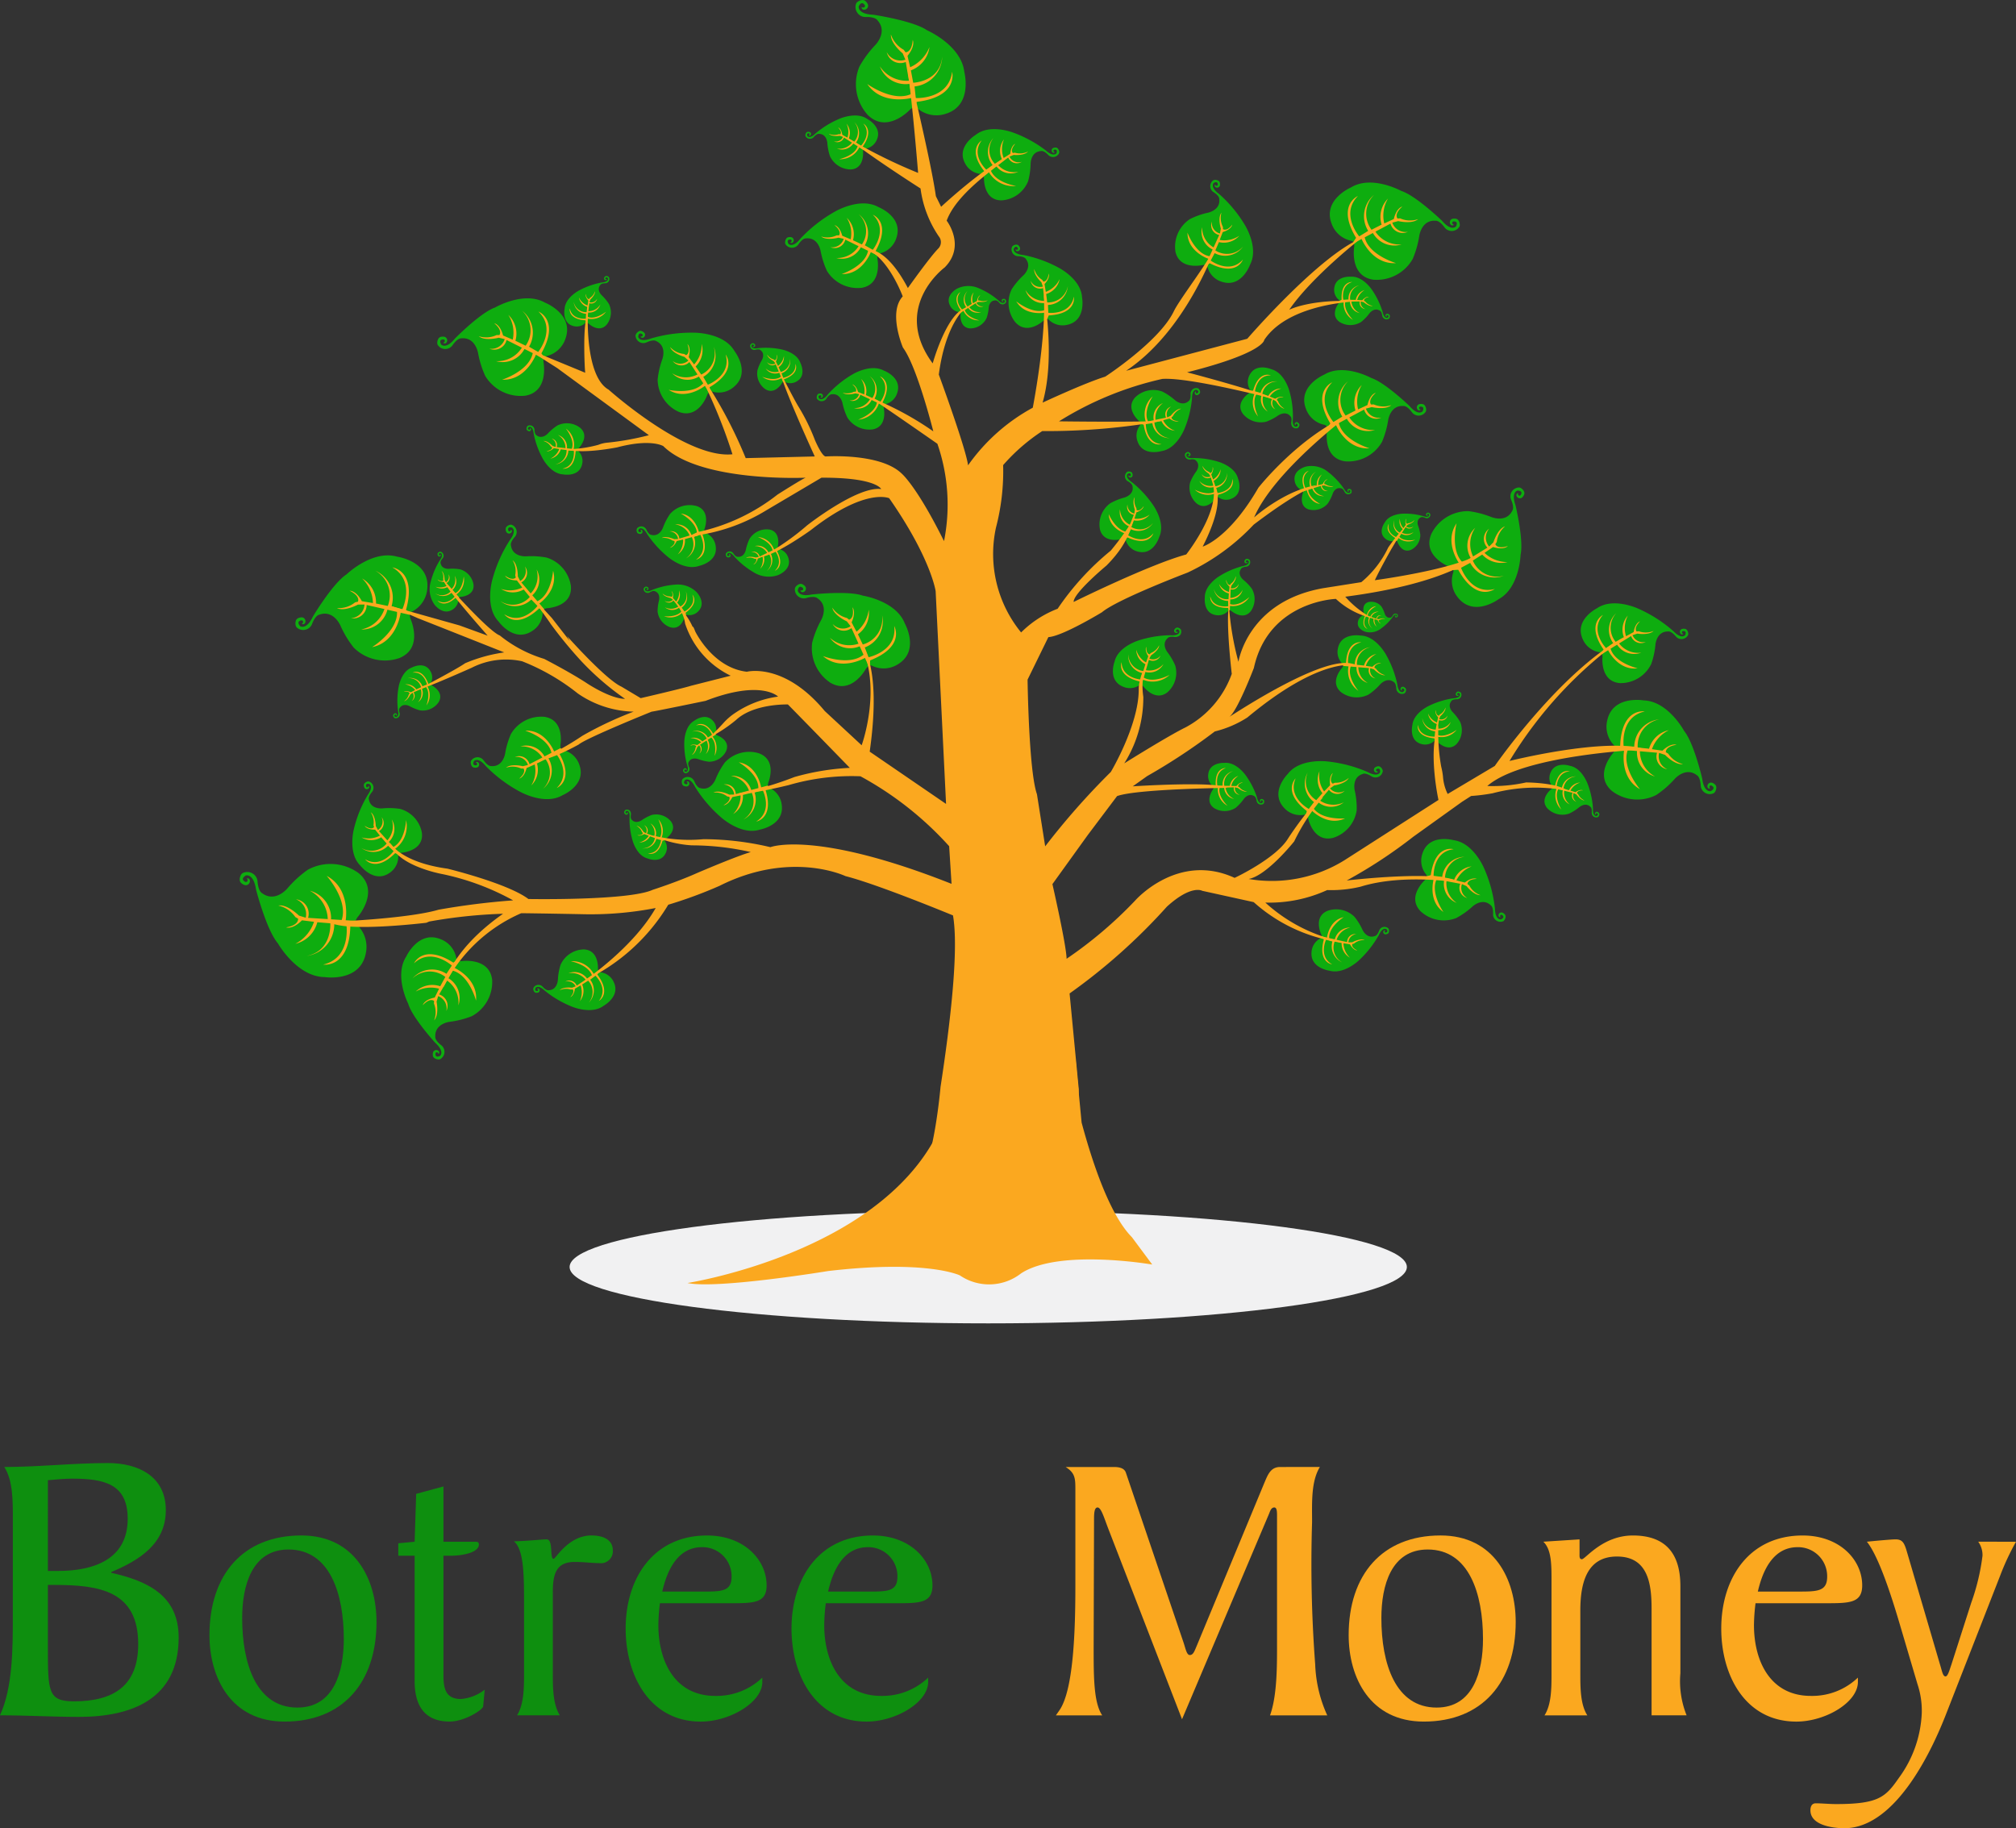 <svg xmlns="http://www.w3.org/2000/svg" width="205.182" height="186.087" viewBox="0 0 205.182 186.087">
  <rect x="0" y="0" width="205.182" height="186.087" fill="#333333" stroke="none"/>
  <g id="Group_200" data-name="Group 200" transform="translate(-180.625 -186.637)">
    <path id="Path_190" data-name="Path 190" d="M499.4,622a.144.144,0,0,0,.031.006C499.406,622.011,499.4,622,499.4,622Z" transform="translate(-228.546 -312.136)" fill="#fba81f"/>
    <path id="Path_191" data-name="Path 191" d="M470.66,627.72c0,3.169-19.076,5.738-42.607,5.738s-42.607-2.569-42.607-5.738,19.076-5.735,42.607-5.735S470.66,624.552,470.66,627.72Z" transform="translate(-146.848 -312.125)" fill="#f1f1f2"/>
    <g id="Group_148" data-name="Group 148" transform="translate(267.696 186.637)">
      <path id="Path_192" data-name="Path 192" d="M493.792,197.8c-.263.273-2.423,2.392-4.3.535l-.021-.022a4.681,4.681,0,0,1-.828-4.894.376.376,0,0,1,.018-.035,10.946,10.946,0,0,1,1.606-2.168s1.3-1.317.214-2.515c0,0-.192-.369-1.248-.333a1.015,1.015,0,0,1-.942-1.309.4.4,0,0,1,.125-.2.9.9,0,0,1,.558-.219.417.417,0,0,1,.284.107.891.891,0,0,1,.25.344.407.407,0,0,1-.367.536c-.137,0-.264-.052-.28-.27,0,0,.348.182.353-.153,0,0-.3-.6-.64.077,0,0-.16.774,1.452.856l.031,0c.266.04,4.1.634,5.482,1.586,0,0,3.478,1.515,3.785,4.249,0,0,.894,3.414-1.916,4.253a2.986,2.986,0,0,1-2.873-.572.419.419,0,0,0-.516-.03l-.173.121A.413.413,0,0,0,493.792,197.8Z" transform="translate(-488.248 -186.637)" fill="#0ead0f"/>
      <path id="Path_193" data-name="Path 193" d="M497.177,206.471l-.165-.965s-3.022.84-4.534-1.408c0,0,2.583,1.879,4.468,1.018l-.174-1.033a2.784,2.784,0,0,1-3.01-1.783,3.257,3.257,0,0,0,2.956,1.462l-.321-1.905a1.426,1.426,0,0,1-1.938-1,1.566,1.566,0,0,0,1.9.766l-.273-.639s-1.257-1.016-1.2-1.923a2.765,2.765,0,0,0,1.3,1.552l.184.252s.647.056.733-1.256c0,0,.311.585-.529,1.624l.266,1.159a3.768,3.768,0,0,0,1.967-2.055,2.927,2.927,0,0,1-1.89,2.372l.236,1.259s2.725-.081,2.954-2.646a3.14,3.14,0,0,1-2.819,3.024l.128,1.182s3.334.17,3.7-2.678c0,0,.689,2.552-3.615,3.064l-.184.538" transform="translate(-491.281 -195.547)" fill="#fba81f"/>
    </g>
    <g id="Group_149" data-name="Group 149" transform="translate(313.359 224.315)">
      <path id="Path_194" data-name="Path 194" d="M651.908,325.887c-.047.316-.349,2.853,1.859,3.147l.025,0a3.952,3.952,0,0,0,3.7-1.971c.005-.01.01-.02.014-.031a9.244,9.244,0,0,0,.62-2.191s.209-1.549,1.57-1.44c0,0,.346-.062.866.662a.857.857,0,0,0,1.361-.046.331.331,0,0,0,.07-.188.758.758,0,0,0-.142-.486.351.351,0,0,0-.218-.135.747.747,0,0,0-.359.011.344.344,0,0,0-.169.522.211.211,0,0,0,.325.047s-.3-.138-.08-.315c0,0,.559-.111.279.467,0,0-.435.506-1.321-.529l-.018-.019c-.164-.157-2.54-2.414-3.888-2.845,0,0-2.807-1.542-4.792-.337,0,0-2.742,1.164-1.854,3.474a2.521,2.521,0,0,0,1.864,1.625.354.354,0,0,1,.286.33l.008.178A.34.34,0,0,1,651.908,325.887Z" transform="translate(-649.576 -319.754)" fill="#0ead0f"/>
      <path id="Path_195" data-name="Path 195" d="M656.688,328.55l.764-.406s1.044,2.566,3.432,2.41c0,0-2.707-.792-3.124-2.574l.816-.436a2.459,2.459,0,0,0,2.871,1.142,2.877,2.877,0,0,1-2.617-1.278l1.505-.8a1.26,1.26,0,0,0,1.742.818,1.384,1.384,0,0,1-1.561-.915l.594-.154s1.389.331,1.991-.2a2.442,2.442,0,0,1-1.786-.072l-.276.008s-.388-.422.483-1.19c0,0-.577.1-.849,1.246l-.954.44a3.328,3.328,0,0,1,.375-2.485,2.586,2.586,0,0,0-.638,2.6l-1.007.515a2.666,2.666,0,0,1,.255-3.493,2.773,2.773,0,0,0-.593,3.6l-.9.548s-1.919-2.239-.127-4.035c0,0-2.156.9-.191,4.181l-.276.419" transform="translate(-654.232 -322.6)" fill="#fba81f"/>
    </g>
    <g id="Group_150" data-name="Group 150" transform="translate(326.101 236.254)">
      <path id="Path_196" data-name="Path 196" d="M696.66,370.021c-.312-.126-2.771-1.2-1.866-3.354l.011-.024a4.15,4.15,0,0,1,3.749-2.3l.035,0a9.7,9.7,0,0,1,2.315.6s1.514.633,2.139-.659c0,0,.24-.281-.141-1.137a.9.9,0,0,1,.764-1.209.348.348,0,0,1,.207.036.8.8,0,0,1,.365.386.368.368,0,0,1,.007.269.787.787,0,0,1-.2.32.361.361,0,0,1-.563-.123.222.222,0,0,1,.129-.32s-.034.346.243.24c0,0,.4-.448-.276-.5,0,0-.689.125-.222,1.478,0,.009.006.018.008.027.055.232.841,3.583.515,5.033,0,0-.092,3.362-2.238,4.522,0,0-2.51,1.868-4.133-.164a2.647,2.647,0,0,1-.483-2.552.371.371,0,0,0-.147-.434l-.157-.1A.368.368,0,0,0,696.66,370.021Z" transform="translate(-694.596 -361.934)" fill="#0ead0f"/>
      <path id="Path_197" data-name="Path 197" d="M702.664,379.47l.739-.456s-1.693-2.206-.347-4.195c0,0-.687,2.747.646,4.011l.791-.486a2.468,2.468,0,0,1,.467-3.066,2.887,2.887,0,0,0-.22,2.915l1.46-.9a1.265,1.265,0,0,1,.175-1.924,1.389,1.389,0,0,0,0,1.816l.435-.436s.418-1.371,1.184-1.623a2.452,2.452,0,0,0-.844,1.584l-.146.235s.168.551,1.276.185c0,0-.378.45-1.511.1l-.865.6a3.341,3.341,0,0,0,2.343.935,2.6,2.6,0,0,1-2.578-.767l-.957.611a2.676,2.676,0,0,0,3.156,1.551,2.784,2.784,0,0,1-3.422-1.314l-.93.5s.967,2.8,3.431,2.157c0,0-1.869,1.414-3.719-1.956l-.5.027" transform="translate(-700.289 -371.172)" fill="#fba81f"/>
    </g>
    <g id="Group_151" data-name="Group 151" transform="translate(343.871 257.88)">
      <path id="Path_198" data-name="Path 198" d="M758.36,443.68c-.227.258-1.986,2.367-.168,3.926l.021.017a4.249,4.249,0,0,0,4.488.389l.031-.019a9.935,9.935,0,0,0,1.843-1.612s1.1-1.274,2.26-.378c0,0,.348.147.393,1.1a.921.921,0,0,0,1.254.756.356.356,0,0,0,.173-.128.814.814,0,0,0,.157-.521.38.38,0,0,0-.117-.249.81.81,0,0,0-.33-.2.37.37,0,0,0-.459.371.227.227,0,0,0,.265.233s-.19-.3.113-.331c0,0,.569.228-.022.585,0,0-.688.2-.881-1.251a.249.249,0,0,0-.005-.028c-.056-.238-.875-3.665-1.838-4.843,0,0-1.627-3.035-4.122-3.112,0,0-3.155-.558-3.707,2.046a2.71,2.71,0,0,0,.728,2.557.38.38,0,0,1,.065.465l-.1.165A.4.4,0,0,1,758.36,443.68Z" transform="translate(-757.377 -438.34)" fill="#0ead0f"/>
      <path id="Path_199" data-name="Path 199" d="M761.514,446.273l.886.078s-.538,2.8,1.607,4c0,0-1.889-2.2-1.249-3.967l.947.082a2.527,2.527,0,0,0,1.834,2.592A2.955,2.955,0,0,1,764,446.489l1.747.15a1.3,1.3,0,0,0,1.043,1.68,1.422,1.422,0,0,1-.833-1.662l.6.2s1.012,1.063,1.828.942a2.51,2.51,0,0,1-1.5-1.062l-.242-.148s-.1-.581,1.083-.755c0,0-.552-.238-1.43.6l-1.068-.156a3.422,3.422,0,0,1,1.714-1.931,2.658,2.658,0,0,0-2.007,1.885l-1.156-.121a2.739,2.739,0,0,1,2.177-2.867,2.85,2.85,0,0,0-2.529,2.773l-1.079-.029s-.4-3,2.15-3.548c0,0-2.359-.436-2.506,3.5l-.473.206" transform="translate(-760.343 -441.268)" fill="#fba81f"/>
    </g>
    <g id="Group_152" data-name="Group 152" transform="translate(341.501 248.045)">
      <path id="Path_200" data-name="Path 200" d="M751.22,409.057c-.024.28-.151,2.519,1.8,2.657h.022a3.471,3.471,0,0,0,3.134-1.929c0-.009.008-.018.011-.027a8.122,8.122,0,0,0,.425-1.954s.1-1.369,1.3-1.348c0,0,.3-.073.8.534a.752.752,0,0,0,1.19-.114.29.29,0,0,0,.051-.168.663.663,0,0,0-.151-.418.309.309,0,0,0-.2-.106.661.661,0,0,0-.314.029.3.3,0,0,0-.12.467.185.185,0,0,0,.287.024s-.271-.105-.087-.272c0,0,.484-.127.27.394,0,0-.353.467-1.187-.391l-.017-.016a13.858,13.858,0,0,0-3.563-2.282s-2.544-1.2-4.219-.035c0,0-2.341,1.169-1.436,3.146a2.214,2.214,0,0,0,1.722,1.323.311.311,0,0,1,.269.274l.017.155A.32.32,0,0,1,751.22,409.057Z" transform="translate(-749.003 -403.592)" fill="#0ead0f"/>
      <path id="Path_201" data-name="Path 201" d="M754.981,411.289l.619-.38s1.008,2.1,3,1.84c0,0-2.309-.523-2.75-1.994l.661-.408a2.064,2.064,0,0,0,2.465.808,2.415,2.415,0,0,1-2.259-.935l1.219-.752a1.058,1.058,0,0,0,1.5.595,1.162,1.162,0,0,1-1.355-.685l.49-.16s1.181.2,1.657-.272a2.049,2.049,0,0,1-1.5.033L758.5,409s-.347-.333.343-1.023c0,0-.478.112-.647,1.088l-.776.418a2.793,2.793,0,0,1,.185-2.1,2.171,2.171,0,0,0-.4,2.213l-.817.483a2.238,2.238,0,0,1,.033-2.94,2.328,2.328,0,0,0-.309,3.05l-.722.506s-1.724-1.776-.316-3.374c0,0-1.76.862.057,3.513l-.21.365" transform="translate(-752.805 -406.136)" fill="#fba81f"/>
    </g>
    <g id="Group_153" data-name="Group 153" transform="translate(324.664 272.036)">
      <path id="Path_202" data-name="Path 202" d="M690.51,492.52c-.206.191-1.807,1.762-.458,3.177l.016.016a3.47,3.47,0,0,0,3.616.683l.027-.013a8.1,8.1,0,0,0,1.63-1.159s.995-.946,1.867-.123c0,0,.271.147.229.93a.752.752,0,0,0,.957.717.291.291,0,0,0,.151-.09.667.667,0,0,0,.17-.411.309.309,0,0,0-.075-.212.659.659,0,0,0-.252-.19.3.3,0,0,0-.4.264c0,.1.035.2.2.211,0,0-.13-.26.119-.26,0,0,.444.232-.066.473,0,0-.576.108-.614-1.088,0-.008,0-.015,0-.023a13.868,13.868,0,0,0-1.1-4.086s-1.074-2.6-3.1-2.865c0,0-2.518-.711-3.18,1.36a2.214,2.214,0,0,0,.383,2.138.311.311,0,0,1,.014.383l-.092.126A.324.324,0,0,1,690.51,492.52Z" transform="translate(-689.516 -488.353)" fill="#0ead0f"/>
      <path id="Path_203" data-name="Path 203" d="M693.662,494.8l.713.136s-.665,2.228.98,3.381c0,0-1.356-1.941-.691-3.326l.763.143a2.064,2.064,0,0,0,1.279,2.257,2.415,2.415,0,0,1-1.041-2.212l1.408.265a1.058,1.058,0,0,0,.71,1.451,1.162,1.162,0,0,1-.541-1.419l.469.211s.735.946,1.408.915a2.05,2.05,0,0,1-1.132-.986l-.185-.14s-.033-.48.942-.525c0,0-.43-.239-1.211.369l-.855-.214a2.794,2.794,0,0,1,1.551-1.429,2.171,2.171,0,0,0-1.785,1.368l-.93-.192a2.238,2.238,0,0,1,2-2.152,2.328,2.328,0,0,0-2.282,2.047l-.875-.112s-.079-2.474,2.038-2.708c0,0-1.882-.547-2.323,2.637l-.4.129" transform="translate(-692.488 -490.891)" fill="#fba81f"/>
    </g>
    <g id="Group_154" data-name="Group 154" transform="translate(314.087 279.192)">
      <path id="Path_204" data-name="Path 204" d="M653.148,516.165c-.087-.2-.744-1.778.627-2.37l.016-.006a2.651,2.651,0,0,1,2.746.6l.015.017a6.208,6.208,0,0,1,.8,1.3s.417.962,1.276.644c0,0,.235-.023.439-.585a.575.575,0,0,1,.887-.218.221.221,0,0,1,.079.108.508.508,0,0,1,0,.34.238.238,0,0,1-.116.126.5.5,0,0,1-.234.058.23.23,0,0,1-.2-.306.142.142,0,0,1,.2-.09s-.169.144.006.218c0,0,.381-.03.1-.352,0,0-.372-.248-.757.582l-.008.016a10.582,10.582,0,0,1-1.992,2.544s-1.531,1.506-3.032,1.09c0,0-1.982-.252-1.829-1.906a1.69,1.69,0,0,1,.908-1.388.237.237,0,0,0,.125-.265l-.027-.116A.22.22,0,0,0,653.148,516.165Z" transform="translate(-652.149 -513.635)" fill="#0ead0f"/>
      <path id="Path_205" data-name="Path 205" d="M655.8,518.42l.542.117s.2-1.765,1.7-2.084c0,0-1.533.96-1.479,2.132l.579.127a1.577,1.577,0,0,1,1.573-1.2,1.844,1.844,0,0,0-1.393,1.244l1.069.234a.808.808,0,0,1,.933-.808.887.887,0,0,0-.8.836l.393-.008s.8-.446,1.263-.222a1.565,1.565,0,0,0-1.09.355l-.172.043s-.166.328.505.65c0,0-.373.04-.741-.621l-.665-.106a2.135,2.135,0,0,0,.663,1.468,1.658,1.658,0,0,1-.847-1.495l-.711-.142a1.709,1.709,0,0,0,.766,2.111,1.778,1.778,0,0,1-.993-2.121l-.648-.182s-.794,1.716.624,2.512c0,0-1.486-.177-.845-2.547l-.243-.21" transform="translate(-654.749 -515.656)" fill="#fba81f"/>
    </g>
    <g id="Group_155" data-name="Group 155" transform="translate(234.892 283.271)">
      <path id="Path_206" data-name="Path 206" d="M378.942,530.023c.01-.214.04-1.927-1.453-1.974h-.017a2.651,2.651,0,0,0-2.334,1.566l-.008.021a6.222,6.222,0,0,0-.266,1.5s-.034,1.048-.95,1.068c0,0-.226.065-.623-.383a.575.575,0,0,0-.9.123.221.221,0,0,0-.034.13.508.508,0,0,0,.128.314.236.236,0,0,0,.154.075.5.5,0,0,0,.239-.032.23.23,0,0,0,.078-.359.142.142,0,0,0-.22-.01s.21.072.075.2c0,0-.366.112-.218-.293,0,0,.256-.367.917.263l.014.012a10.574,10.574,0,0,0,2.787,1.635s1.977.839,3.221-.1c0,0,1.751-.963,1-2.444a1.691,1.691,0,0,0-1.354-.958.237.237,0,0,1-.213-.2l-.017-.118A.23.23,0,0,1,378.942,530.023Z" transform="translate(-372.352 -528.049)" fill="#0ead0f"/>
      <path id="Path_207" data-name="Path 207" d="M385.806,533.24l-.461.308A2.448,2.448,0,0,0,383,532.233s1.778.33,2.159,1.44l-.493.331a1.576,1.576,0,0,0-1.905-.543,1.844,1.844,0,0,1,1.752.646l-.908.61a.808.808,0,0,0-1.164-.409.887.887,0,0,1,1.055.482l-.369.137s-.907-.121-1.257.257a1.565,1.565,0,0,1,1.144-.07l.176-.023s.275.244-.231.791c0,0,.361-.1.461-.85l.58-.342a2.134,2.134,0,0,1-.078,1.609,1.658,1.658,0,0,0,.239-1.7l.609-.393a1.709,1.709,0,0,1,.063,2.245,1.778,1.778,0,0,0,.145-2.337l.536-.408s1.369,1.3.342,2.565c0,0,1.317-.71-.149-2.679l.149-.285" transform="translate(-379.176 -531.029)" fill="#fba81f"/>
    </g>
    <g id="Group_156" data-name="Group 156" transform="translate(316.594 251.291)">
      <path id="Path_208" data-name="Path 208" d="M661.616,418.4c-.141.161-1.236,1.479-.1,2.449l.013.011a2.651,2.651,0,0,0,2.8.237l.019-.012a6.2,6.2,0,0,0,1.148-1.008s.682-.8,1.409-.239c0,0,.217.091.247.689a.575.575,0,0,0,.783.47.223.223,0,0,0,.108-.08.507.507,0,0,0,.1-.325.237.237,0,0,0-.073-.155.505.505,0,0,0-.206-.125.23.23,0,0,0-.286.232.142.142,0,0,0,.166.145s-.119-.188.07-.207c0,0,.355.141-.013.365,0,0-.429.127-.551-.779a.16.16,0,0,0,0-.017,10.577,10.577,0,0,0-1.153-3.019s-1.019-1.891-2.576-1.936c0,0-1.969-.344-2.31,1.281a1.691,1.691,0,0,0,.458,1.594.237.237,0,0,1,.041.29l-.06.1A.244.244,0,0,1,661.616,418.4Z" transform="translate(-661.006 -415.061)" fill="#0ead0f"/>
      <path id="Path_209" data-name="Path 209" d="M663.575,420.011l.552.048a2.448,2.448,0,0,0,1.008,2.492s-1.182-1.369-.785-2.474l.591.05a1.577,1.577,0,0,0,1.148,1.615,1.845,1.845,0,0,1-.964-1.6l1.09.091a.808.808,0,0,0,.653,1.047.887.887,0,0,1-.522-1.036l.373.124s.632.662,1.141.585a1.567,1.567,0,0,1-.937-.661l-.151-.092s-.062-.362.674-.472c0,0-.345-.148-.891.375l-.667-.1a2.134,2.134,0,0,1,1.067-1.207,1.658,1.658,0,0,0-1.25,1.178l-.721-.074a1.709,1.709,0,0,1,1.354-1.791,1.778,1.778,0,0,0-1.574,1.733l-.673-.017s-.253-1.873,1.337-2.216c0,0-1.472-.269-1.559,2.184l-.294.129" transform="translate(-662.848 -416.886)" fill="#fba81f"/>
    </g>
    <g id="Group_157" data-name="Group 157" transform="translate(303.231 243.517)">
      <path id="Path_210" data-name="Path 210" d="M616.528,392.918c.135.108,1.233.94,1.972-.007l.008-.011a2.132,2.132,0,0,0,.091-2.259l-.01-.015a4.976,4.976,0,0,0-.851-.886s-.664-.52-.242-1.124c0,0,.065-.178.544-.223a.462.462,0,0,0,.35-.646.179.179,0,0,0-.068-.084.408.408,0,0,0-.265-.067.19.19,0,0,0-.122.065.405.405,0,0,0-.093.17.185.185,0,0,0,.2.221.114.114,0,0,0,.111-.138s-.147.1-.168-.049c0,0,.1-.29.294,0,0,0,.117.34-.606.471l-.014,0a8.5,8.5,0,0,0-2.384,1.034s-1.483.886-1.464,2.138c0,0-.206,1.594,1.112,1.81a1.36,1.36,0,0,0,1.265-.424.191.191,0,0,1,.232-.043l.085.045A.188.188,0,0,1,616.528,392.918Z" transform="translate(-613.794 -387.596)" fill="#0ead0f"/>
      <path id="Path_211" data-name="Path 211" d="M617.792,397.283l.019-.446a1.969,1.969,0,0,0,1.966-.9s-1.058,1-1.959.718l.019-.477a1.268,1.268,0,0,0,1.257-.98,1.483,1.483,0,0,1-1.251.831l.035-.879a.65.65,0,0,0,.818-.562.714.714,0,0,1-.814.456l.086-.3s.509-.532.429-.938a1.258,1.258,0,0,1-.5.776l-.069.125s-.289.063-.4-.525c0,0-.106.282.333.7l-.053.539a1.716,1.716,0,0,1-1.008-.814,1.334,1.334,0,0,0,.991.962l-.034.582a1.375,1.375,0,0,1-1.487-1.024,1.43,1.43,0,0,0,1.449,1.2l.01.542s-1.5.27-1.828-1c0,0-.164,1.192,1.81,1.175l.114.232" transform="translate(-615.23 -392.048)" fill="#fba81f"/>
    </g>
    <g id="Group_158" data-name="Group 158" transform="translate(312.375 234.023)">
      <path id="Path_212" data-name="Path 212" d="M646.949,356.865c-.05.146-.417,1.322.6,1.657l.012,0a1.906,1.906,0,0,0,1.928-.608l.009-.013a4.467,4.467,0,0,0,.488-.984s.236-.716.872-.544c0,0,.169,0,.352.391a.413.413,0,0,0,.649.1.161.161,0,0,0,.049-.083.364.364,0,0,0-.024-.243.169.169,0,0,0-.091-.083.366.366,0,0,0-.171-.027.166.166,0,0,0-.126.233.1.1,0,0,0,.15.051s-.131-.092-.01-.157c0,0,.275,0,.091.246,0,0-.25.2-.58-.367l-.007-.011a7.607,7.607,0,0,0-1.592-1.693,2.666,2.666,0,0,0-2.243-.583s-1.4.31-1.186,1.484a1.215,1.215,0,0,0,.74.935.17.17,0,0,1,.107.182l-.012.085A.18.18,0,0,1,646.949,356.865Z" transform="translate(-646.099 -354.053)" fill="#0ead0f"/>
      <path id="Path_213" data-name="Path 213" d="M649.042,358.058l.381-.119s.256,1.251,1.352,1.382c0,0-1.16-.588-1.2-1.431l.407-.129a1.134,1.134,0,0,0,1.2.76,1.326,1.326,0,0,1-1.078-.8l.75-.237a.581.581,0,0,0,.721.518.638.638,0,0,1-.63-.546l.282-.02s.6.267.919.077a1.127,1.127,0,0,1-.8-.183l-.126-.02s-.14-.224.32-.5c0,0-.27,0-.49.493l-.47.119a1.534,1.534,0,0,1,.38-1.095,1.193,1.193,0,0,0-.509,1.126l-.5.148a1.229,1.229,0,0,1,.411-1.562,1.278,1.278,0,0,0-.573,1.583l-.453.173s-.68-1.177.283-1.839c0,0-1.053.224-.44,1.879l-.16.166" transform="translate(-648.171 -355.418)" fill="#fba81f"/>
    </g>
    <g id="Group_159" data-name="Group 159" transform="translate(318.815 247.887)">
      <path id="Path_214" data-name="Path 214" d="M669.481,404.2c-.031-.1-.256-.929.461-1.136l.008,0a1.327,1.327,0,0,1,1.324.472l.006.009a3.106,3.106,0,0,1,.314.7s.146.5.592.4c0,0,.118,0,.255-.263a.287.287,0,0,1,.454-.052.109.109,0,0,1,.033.059.254.254,0,0,1-.023.168.118.118,0,0,1-.066.055.252.252,0,0,1-.12.014.115.115,0,0,1-.082-.165.071.071,0,0,1,.105-.032s-.093.061-.011.108c0,0,.191.009.07-.169,0,0-.169-.147-.412.241l-.005.007a5.294,5.294,0,0,1-1.149,1.136,1.854,1.854,0,0,1-1.573.348s-.967-.251-.787-1.061a.845.845,0,0,1,.538-.631.119.119,0,0,0,.079-.124l-.006-.06A.111.111,0,0,0,669.481,404.2Z" transform="translate(-668.853 -403.036)" fill="#0ead0f"/>
      <path id="Path_215" data-name="Path 215" d="M670.942,405.466l.262.093s.21-.863.974-.926c0,0-.821.379-.869.964l.279.1a.789.789,0,0,1,.857-.5.923.923,0,0,0-.77.529l.515.184a.4.4,0,0,1,.514-.342.444.444,0,0,0-.452.364l.2.021s.425-.17.641-.03a.783.783,0,0,0-.563.107l-.088.011s-.1.152.209.355c0,0-.188,0-.328-.355l-.323-.095a1.067,1.067,0,0,0,.236.77.829.829,0,0,1-.325-.8l-.344-.116a.855.855,0,0,0,.246,1.1.889.889,0,0,1-.358-1.115l-.31-.132s-.5.8.15,1.286c0,0-.726-.182-.258-1.317l-.107-.12" transform="translate(-670.303 -404.18)" fill="#fba81f"/>
    </g>
    <g id="Group_160" data-name="Group 160" transform="translate(321.241 238.812)">
      <path id="Path_216" data-name="Path 216" d="M679.046,373.989c.048.127.461,1.131,1.342.783l.01,0a1.68,1.68,0,0,0,.965-1.5s0-.009,0-.014a3.91,3.91,0,0,0-.223-.942s-.243-.618.285-.86c0,0,.116-.095.459.066a.364.364,0,0,0,.5-.3.14.14,0,0,0-.013-.084.322.322,0,0,0-.153-.151.15.15,0,0,0-.109-.005.32.32,0,0,0-.131.078.146.146,0,0,0,.045.229.09.09,0,0,0,.13-.05s-.14.011-.095-.1c0,0,.185-.157.2.116,0,0-.056.278-.6.077l-.011,0a6.705,6.705,0,0,0-2.033-.251s-1.361.008-1.849.867c0,0-.777,1,.031,1.674a1.072,1.072,0,0,0,1.029.217.15.15,0,0,1,.174.063l.04.065A.17.17,0,0,1,679.046,373.989Z" transform="translate(-677.423 -370.975)" fill="#0ead0f"/>
      <path id="Path_217" data-name="Path 217" d="M680.539,375.466l.191-.3a1.552,1.552,0,0,0,1.695.176s-1.117.255-1.618-.3l.2-.316a1,1,0,0,0,1.245-.163,1.169,1.169,0,0,1-1.182.065l.375-.583a.512.512,0,0,0,.78-.055.562.562,0,0,1-.735-.016l.18-.172s.558-.158.667-.465a.994.994,0,0,1-.648.328l-.1.057s-.221-.073-.064-.518c0,0-.185.149-.055.61l-.251.345a1.353,1.353,0,0,1-.359-.956,1.051,1.051,0,0,0,.288,1.049l-.256.382a1.083,1.083,0,0,1-.6-1.29,1.127,1.127,0,0,0,.5,1.4l-.209.372s-1.124-.415-.844-1.406c0,0-.588.744.76,1.521l-.015.2" transform="translate(-678.999 -372.579)" fill="#fba81f"/>
    </g>
    <g id="Group_161" data-name="Group 161" transform="translate(301.215 232.64)">
      <path id="Path_218" data-name="Path 218" d="M609.8,353.92c-.1.139-.951,1.224-1.908.5l-.01-.008a2.131,2.131,0,0,1-.666-2.16.16.16,0,0,1,.006-.017,4.98,4.98,0,0,1,.6-1.075s.509-.672-.054-1.148c0,0-.109-.155-.584-.076a.462.462,0,0,1-.5-.535.179.179,0,0,1,.045-.1.408.408,0,0,1,.239-.132.189.189,0,0,1,.135.031.406.406,0,0,1,.133.141.186.186,0,0,1-.134.264.114.114,0,0,1-.142-.105s.168.061.151-.09c0,0-.172-.255-.284.073,0,0-.026.359.707.3h.014a8.512,8.512,0,0,1,2.57.389s1.66.477,1.962,1.693c0,0,.607,1.488-.611,2.035a1.36,1.36,0,0,1-1.331-.087.191.191,0,0,0-.235.017l-.071.065A.191.191,0,0,0,609.8,353.92Z" transform="translate(-606.672 -349.166)" fill="#0ead0f"/>
      <path id="Path_219" data-name="Path 219" d="M612.5,357.385l-.132-.426a1.969,1.969,0,0,1-2.131-.365s1.278.694,2.078.193l-.14-.456a1.268,1.268,0,0,1-1.465-.625,1.483,1.483,0,0,0,1.422.483l-.258-.841a.65.65,0,0,1-.935-.334.714.714,0,0,0,.9.232l-.161-.272s-.628-.384-.655-.8a1.26,1.26,0,0,0,.68.623l.1.1s.3-.013.256-.611c0,0,.175.245-.142.764l.189.508a1.716,1.716,0,0,0,.766-1.045,1.333,1.333,0,0,1-.712,1.184l.181.554a1.375,1.375,0,0,0,1.176-1.371,1.43,1.43,0,0,1-1.093,1.534l.128.526s1.515-.122,1.513-1.43c0,0,.464,1.111-1.449,1.6l-.051.254" transform="translate(-609.23 -352.76)" fill="#fba81f"/>
    </g>
    <g id="Group_162" data-name="Group 162" transform="translate(324.318 257.024)">
      <path id="Path_220" data-name="Path 220" d="M690.9,440.434c.122.122,1.121,1.071,1.96.211l.009-.01a2.132,2.132,0,0,0,.34-2.235l-.008-.016a4.992,4.992,0,0,0-.748-.975s-.6-.59-.117-1.144c0,0,.085-.169.566-.161a.462.462,0,0,0,.419-.6.178.178,0,0,0-.059-.091.409.409,0,0,0-.256-.1.191.191,0,0,0-.128.051.408.408,0,0,0-.111.159.185.185,0,0,0,.171.241c.062,0,.12-.026.125-.125,0,0-.157.085-.162-.067,0,0,.132-.277.292.03,0,0,.079.351-.655.4l-.014,0a8.5,8.5,0,0,0-2.484.764s-1.572.716-1.691,1.964c0,0-.381,1.561.9,1.922a1.36,1.36,0,0,0,1.3-.282.191.191,0,0,1,.235-.017l.08.054A.186.186,0,0,1,690.9,440.434Z" transform="translate(-688.295 -435.315)" fill="#0ead0f"/>
      <path id="Path_221" data-name="Path 221" d="M692.261,444.441l.068-.441a1.969,1.969,0,0,0,2.054-.676s-1.162.875-2.027.5l.071-.472a1.268,1.268,0,0,0,1.357-.835,1.483,1.483,0,0,1-1.335.688l.132-.87a.65.65,0,0,0,.875-.468.713.713,0,0,1-.859.363l.119-.293s.565-.472.53-.885a1.259,1.259,0,0,1-.58.716l-.082.116s-.294.031-.343-.567c0,0-.137.269.253.735l-.112.53a1.717,1.717,0,0,1-.912-.921,1.333,1.333,0,0,0,.879,1.066l-.1.575a1.374,1.374,0,0,1-1.365-1.182,1.43,1.43,0,0,0,1.307,1.355l-.049.54s-1.517.1-1.707-1.191c0,0-.295,1.167,1.669,1.368l.088.243" transform="translate(-689.82 -439.427)" fill="#fba81f"/>
    </g>
    <g id="Group_163" data-name="Group 163" transform="translate(337.816 264.478)">
      <path id="Path_222" data-name="Path 222" d="M736.658,464.145c-.133.11-1.167,1.021-.386,1.933l.009.01a2.132,2.132,0,0,0,2.195.539l.017-.007a4.979,4.979,0,0,0,1.038-.657s.641-.547,1.149-.013c0,0,.161.1.109.578a.462.462,0,0,0,.563.471.178.178,0,0,0,.1-.05.409.409,0,0,0,.118-.246.19.19,0,0,0-.039-.132.408.408,0,0,0-.148-.125.186.186,0,0,0-.256.149.114.114,0,0,0,.113.136s-.071-.164.081-.155c0,0,.264.157-.056.288,0,0-.357.047-.34-.688,0,0,0-.009,0-.014a8.524,8.524,0,0,0-.538-2.543s-.573-1.63-1.8-1.86c0,0-1.521-.52-2,.729a1.36,1.36,0,0,0,.164,1.324.191.191,0,0,1,0,.235l-.061.074A.187.187,0,0,1,736.658,464.145Z" transform="translate(-735.983 -461.65)" fill="#0ead0f"/>
      <path id="Path_223" data-name="Path 223" d="M738.789,465.609l.433.107a1.969,1.969,0,0,0,.489,2.106s-.767-1.236-.314-2.063l.464.114a1.268,1.268,0,0,0,.709,1.427,1.483,1.483,0,0,1-.565-1.391l.855.209a.65.65,0,0,0,.388.913.713.713,0,0,1-.285-.888l.281.145s.419.6.834.608a1.259,1.259,0,0,1-.661-.642l-.108-.092s0-.3.6-.291c0,0-.256-.161-.755.186l-.518-.159a1.717,1.717,0,0,1,1-.825,1.333,1.333,0,0,0-1.14.78l-.564-.149a1.374,1.374,0,0,1,1.3-1.253,1.43,1.43,0,0,0-1.468,1.18l-.533-.1s.034-1.52,1.339-1.593c0,0-1.136-.4-1.512,1.54l-.25.066" transform="translate(-737.995 -463.266)" fill="#fba81f"/>
    </g>
    <g id="Group_164" data-name="Group 164" transform="translate(293.892 250.51)">
      <path id="Path_224" data-name="Path 224" d="M583.909,418.307c.134.172,1.24,1.519,2.435.592l.013-.011a2.636,2.636,0,0,0,.787-2.718c0-.008-.005-.014-.008-.021a6.3,6.3,0,0,0-.785-1.337s-.664-.834.037-1.44c0,0,.134-.2.738-.1,0,0,.722.02.624-.678a.227.227,0,0,0-.059-.123.526.526,0,0,0-.307-.161.241.241,0,0,0-.17.041.507.507,0,0,0-.165.179.234.234,0,0,0,.177.329.143.143,0,0,0,.178-.134s-.211.08-.193-.111c0,0,.211-.322.363.087,0,0,.043.449-.889.387h-.018a10.887,10.887,0,0,0-3.251.53s-2.095.625-2.445,2.153c0,0-.731,1.875.831,2.54a1.745,1.745,0,0,0,1.687-.13.245.245,0,0,1,.3.018l.091.08A.257.257,0,0,1,583.909,418.307Z" transform="translate(-580.8 -412.304)" fill="#0ead0f"/>
      <path id="Path_225" data-name="Path 225" d="M585.826,422.714l.156-.536a2.519,2.519,0,0,0,2.695-.493s-1.6.891-2.632.276l.166-.574a1.609,1.609,0,0,0,1.843-.808,1.879,1.879,0,0,1-1.792.629l.305-1.058a.826.826,0,0,0,1.177-.434.906.906,0,0,1-1.14.306l.2-.344s.787-.491.81-1.009a1.569,1.569,0,0,1-.845.792l-.122.13s-.375-.012-.341-.761c0,0-.216.31.2.956l-.227.639a2.182,2.182,0,0,1-1-1.3,1.682,1.682,0,0,0,.935,1.472l-.215.7a1.753,1.753,0,0,1-1.53-1.7,1.808,1.808,0,0,0,1.428,1.9l-.149.661s-1.926-.128-1.958-1.767c0,0-.558,1.4,1.883,1.98l.072.317" transform="translate(-582.904 -416.868)" fill="#fba81f"/>
    </g>
    <g id="Group_165" data-name="Group 165" transform="translate(292.53 234.625)">
      <path id="Path_226" data-name="Path 226" d="M578.261,363.06c-.208.054-1.876.444-2.236-1.006,0-.006,0-.011,0-.017a2.651,2.651,0,0,1,1.041-2.611l.019-.012a6.185,6.185,0,0,1,1.415-.576s1.017-.254.844-1.153c0,0,.016-.235-.506-.528a.575.575,0,0,1-.07-.911.222.222,0,0,1,.12-.061.509.509,0,0,1,.334.059.237.237,0,0,1,.106.135.5.5,0,0,1,.019.24.23.23,0,0,1-.335.151.142.142,0,0,1-.056-.213s.115.19.216.03c0,0,.033-.381-.332-.151,0,0-.305.327.45.842l.014.011a10.59,10.59,0,0,1,2.184,2.381s1.236,1.757.579,3.17c0,0-.573,1.915-2.179,1.493a1.691,1.691,0,0,1-1.221-1.123.238.238,0,0,0-.241-.166l-.12.008A.2.2,0,0,0,578.261,363.06Z" transform="translate(-575.986 -356.179)" fill="#0ead0f"/>
      <path id="Path_227" data-name="Path 227" d="M580.886,369.67l.2-.516s-1.709-.484-1.778-2.016c0,0,.7,1.669,1.861,1.808l.22-.551a1.577,1.577,0,0,1-.931-1.749,1.844,1.844,0,0,0,1,1.577l.406-1.016a.808.808,0,0,1-.645-1.052.888.888,0,0,0,.693.93l.056-.389s-.309-.861-.013-1.283a1.566,1.566,0,0,0,.172,1.133l.015.176s.3.218.724-.392c0,0-.022.374-.734.629l-.213.639a2.134,2.134,0,0,0,1.557-.415,1.658,1.658,0,0,1-1.613.591l-.257.678a1.709,1.709,0,0,0,2.208-.41,1.778,1.778,0,0,1-2.254.633l-.286.61s1.562,1.064,2.58-.2c0,0-.418,1.437-2.651.418l-.247.206" transform="translate(-578.37 -362.799)" fill="#fba81f"/>
    </g>
    <g id="Group_166" data-name="Group 166" transform="translate(295.772 226.132)">
      <path id="Path_228" data-name="Path 228" d="M588.231,329.543c-.16-.143-1.407-1.318-.4-2.419l.012-.012a2.652,2.652,0,0,1,2.751-.577l.021.01a6.2,6.2,0,0,1,1.262.86s.774.707,1.428.065c0,0,.2-.117.161-.714a.575.575,0,0,1,.72-.562.221.221,0,0,1,.117.067.507.507,0,0,1,.136.311.236.236,0,0,1-.054.163.506.506,0,0,1-.189.149.23.23,0,0,1-.312-.2c-.006-.077.024-.15.147-.164,0,0-.1.2.094.2,0,0,.335-.184-.058-.36,0,0-.441-.074-.452.84a.117.117,0,0,1,0,.018,10.571,10.571,0,0,1-.776,3.137s-.78,2-2.32,2.236c0,0-1.912.581-2.449-.99a1.691,1.691,0,0,1,.26-1.638.238.238,0,0,0,.005-.293l-.072-.095A.243.243,0,0,0,588.231,329.543Z" transform="translate(-587.442 -326.175)" fill="#0ead0f"/>
      <path id="Path_229" data-name="Path 229" d="M590.728,331.89l.543-.115a2.448,2.448,0,0,1,.7-2.6s-1.006,1.5-.477,2.551l.58-.121a1.577,1.577,0,0,1,.942-1.743,1.845,1.845,0,0,0-.762,1.705l1.071-.224a.808.808,0,0,1,.521-1.119.887.887,0,0,0-.391,1.092l.355-.168s.547-.734,1.061-.72a1.565,1.565,0,0,0-.849.77l-.139.11s-.018.367.727.387c0,0-.324.189-.931-.263l-.65.176a2.132,2.132,0,0,0,1.206,1.068,1.658,1.658,0,0,1-1.384-1.017l-.707.161a1.709,1.709,0,0,0,1.563,1.613,1.778,1.778,0,0,1-1.774-1.528l-.666.1s-.022,1.89,1.6,2.036c0,0-1.429.447-1.814-1.978l-.308-.093" transform="translate(-589.798 -328.329)" fill="#fba81f"/>
    </g>
    <g id="Group_167" data-name="Group 167" transform="translate(306.865 224.036)">
      <path id="Path_230" data-name="Path 230" d="M627.488,321.4c-.156.109-1.375,1.013-.6,2.087l.009.012a2.348,2.348,0,0,0,2.36.793l.019-.006a5.506,5.506,0,0,0,1.2-.626s.754-.542,1.263.091c0,0,.168.124.067.645,0,0-.041.626.575.569a.2.2,0,0,0,.11-.046.45.45,0,0,0,.152-.26.209.209,0,0,0-.031-.149.444.444,0,0,0-.151-.151.2.2,0,0,0-.295.14.126.126,0,0,0,.112.16s-.063-.187.1-.163c0,0,.276.2-.088.311,0,0-.4.019-.311-.786a.153.153,0,0,0,0-.016,9.372,9.372,0,0,0-.357-2.84s-.479-1.842-1.81-2.207c0,0-1.622-.71-2.257.616a1.5,1.5,0,0,0,.059,1.468.21.21,0,0,1-.026.258l-.074.076A.215.215,0,0,1,627.488,321.4Z" transform="translate(-626.632 -318.768)" fill="#0ead0f"/>
      <path id="Path_231" data-name="Path 231" d="M630.167,323.13l.465.157a2.169,2.169,0,0,0,.343,2.356s-.729-1.427-.155-2.293l.5.167a1.4,1.4,0,0,0,.648,1.631,1.633,1.633,0,0,1-.493-1.579l.919.308a.716.716,0,0,0,.342,1.038.786.786,0,0,1-.231-1l.295.185s.4.7.859.744a1.387,1.387,0,0,1-.667-.766l-.111-.111s.023-.325.68-.265c0,0-.266-.2-.846.135l-.554-.223a1.89,1.89,0,0,1,1.172-.814,1.468,1.468,0,0,0-1.323.751l-.605-.215a1.514,1.514,0,0,1,1.542-1.257,1.575,1.575,0,0,0-1.719,1.161l-.576-.156s.176-1.665,1.616-1.626c0,0-1.21-.541-1.8,1.552l-.281.05" transform="translate(-629.166 -320.651)" fill="#fba81f"/>
    </g>
    <g id="Group_168" data-name="Group 168" transform="translate(316.405 214.799)">
      <path id="Path_232" data-name="Path 232" d="M660.805,288.829c-.1.134-.864,1.229.082,1.909l.011.007a2.066,2.066,0,0,0,2.19,0l.014-.01a4.83,4.83,0,0,0,.826-.857s.478-.662,1.079-.277c0,0,.175.056.236.519a.448.448,0,0,0,.639.314.173.173,0,0,0,.078-.069.4.4,0,0,0,.054-.259.185.185,0,0,0-.067-.116.391.391,0,0,0-.168-.083.18.18,0,0,0-.207.2.111.111,0,0,0,.138.1s-.1-.138.041-.165c0,0,.285.087.014.284,0,0-.325.126-.479-.569l0-.014a8.255,8.255,0,0,0-1.091-2.27s-.914-1.4-2.126-1.336c0,0-1.551-.139-1.711,1.145a1.317,1.317,0,0,0,.459,1.208.185.185,0,0,1,.051.223l-.04.084A.176.176,0,0,1,660.805,288.829Z" transform="translate(-660.339 -286.135)" fill="#0ead0f"/>
      <path id="Path_233" data-name="Path 233" d="M662.249,290.029h.432a1.908,1.908,0,0,0,.945,1.87s-1.007-.987-.77-1.87h.462a1.228,1.228,0,0,0,1,1.18,1.437,1.437,0,0,1-.852-1.18h.853a.63.63,0,0,0,.575.771.691.691,0,0,1-.472-.77l.3.072s.534.473.925.38a1.219,1.219,0,0,1-.77-.452l-.123-.062s-.072-.277.493-.411c0,0-.277-.093-.668.349l-.524-.031a1.664,1.664,0,0,1,.75-1.007,1.292,1.292,0,0,0-.894,1l-.565-.01a1.332,1.332,0,0,1,.935-1.479,1.385,1.385,0,0,0-1.11,1.448l-.524.031s-.318-1.438.894-1.808c0,0-1.161-.113-1.069,1.8l-.221.119" transform="translate(-661.706 -287.506)" fill="#fba81f"/>
    </g>
    <g id="Group_169" data-name="Group 169" transform="translate(263.747 224.112)">
      <path id="Path_234" data-name="Path 234" d="M481.124,323.1c.042.211.33,1.9-1.139,2.171l-.017,0a2.65,2.65,0,0,1-2.544-1.2l-.011-.02a6.212,6.212,0,0,1-.49-1.447s-.192-1.03-1.1-.911c0,0-.233-.03-.558.473a.575.575,0,0,1-.913.016.224.224,0,0,1-.053-.123.508.508,0,0,1,.079-.33.237.237,0,0,1,.141-.1.5.5,0,0,1,.241,0,.23.23,0,0,1,.131.344.142.142,0,0,1-.216.043s.2-.1.043-.214c0,0-.378-.055-.171.322,0,0,.308.324.867-.4l.012-.014a10.579,10.579,0,0,1,2.508-2.038s1.828-1.128,3.2-.388c0,0,1.877.687,1.36,2.265a1.69,1.69,0,0,1-1.194,1.151.238.238,0,0,0-.181.231v.12A.231.231,0,0,0,481.124,323.1Z" transform="translate(-474.297 -319.038)" fill="#0ead0f"/>
      <path id="Path_235" data-name="Path 235" d="M487.83,324.879l-.5-.235a2.448,2.448,0,0,1-2.119,1.654s1.708-.595,1.917-1.75l-.537-.253a1.576,1.576,0,0,1-1.8.825,1.844,1.844,0,0,0,1.634-.9l-.99-.466a.808.808,0,0,1-1.089.58.887.887,0,0,0,.97-.636l-.385-.08s-.879.257-1.281-.064a1.567,1.567,0,0,0,1.142-.1l.177,0s.235-.283-.348-.747c0,0,.373.044.585.77l.625.251a2.134,2.134,0,0,0-.32-1.579,1.657,1.657,0,0,1,.493,1.645l.661.3a1.709,1.709,0,0,0-.277-2.228,1.778,1.778,0,0,1,.5,2.288l.592.322s1.156-1.5-.049-2.588c0,0,1.409.5.258,2.671l.19.259" transform="translate(-481 -321.056)" fill="#fba81f"/>
    </g>
    <g id="Group_170" data-name="Group 170" transform="translate(254.493 240.516)">
      <path id="Path_236" data-name="Path 236" d="M446.907,378.692c.033-.163.257-1.475-.885-1.687l-.013,0a2.059,2.059,0,0,0-1.976.929l-.008.015a4.812,4.812,0,0,0-.381,1.124s-.149.8-.855.708c0,0-.181.023-.434-.368a.446.446,0,0,0-.709-.012.172.172,0,0,0-.041.1.394.394,0,0,0,.061.257.183.183,0,0,0,.11.076.392.392,0,0,0,.187,0,.179.179,0,0,0,.1-.267.11.11,0,0,0-.168-.033s.153.08.033.166c0,0-.294.043-.133-.251,0,0,.239-.252.674.31l.009.01a8.213,8.213,0,0,0,1.949,1.583,2.882,2.882,0,0,0,2.485.3s1.458-.534,1.056-1.76a1.314,1.314,0,0,0-.928-.895.184.184,0,0,1-.14-.179v-.093A.178.178,0,0,1,446.907,378.692Z" transform="translate(-441.603 -376.991)" fill="#0ead0f"/>
      <path id="Path_237" data-name="Path 237" d="M452.118,380.863l-.39.183a1.9,1.9,0,0,0-1.646-1.285s1.327.462,1.489,1.359l-.417.2a1.224,1.224,0,0,0-1.4-.641,1.432,1.432,0,0,1,1.27.7l-.769.362a.628.628,0,0,0-.846-.451.689.689,0,0,1,.753.494l-.3.062s-.683-.2-1,.05a1.217,1.217,0,0,1,.887.08l.137,0s.183.22-.27.58c0,0,.29-.034.454-.6l.486-.195a1.658,1.658,0,0,1-.249,1.227,1.288,1.288,0,0,0,.383-1.278l.514-.231a1.328,1.328,0,0,1-.215,1.731,1.382,1.382,0,0,0,.386-1.778l.459-.25s.9,1.162-.038,2.01c0,0,1.1-.391.2-2.075l.148-.2" transform="translate(-446.811 -378.977)" fill="#fba81f"/>
    </g>
    <g id="Group_171" data-name="Group 171" transform="translate(245.416 238.048)">
      <path id="Path_238" data-name="Path 238" d="M416.449,370.683c.072-.2.6-1.83-.808-2.314l-.016,0a2.651,2.651,0,0,0-2.691.81l-.013.018a6.191,6.191,0,0,0-.7,1.359s-.341.991-1.222.741c0,0-.236,0-.483-.55a.575.575,0,0,0-.9-.149.224.224,0,0,0-.071.114.509.509,0,0,0,.029.338.236.236,0,0,0,.125.117.5.5,0,0,0,.237.04.23.23,0,0,0,.18-.321.142.142,0,0,0-.207-.074s.18.131.011.218c0,0-.382,0-.122-.344,0,0,.352-.276.8.522l.009.015a10.583,10.583,0,0,0,2.183,2.383s1.643,1.384,3.108.852c0,0,1.957-.4,1.677-2.041a1.691,1.691,0,0,0-1.012-1.314.237.237,0,0,1-.145-.254l.018-.118A.255.255,0,0,1,416.449,370.683Z" transform="translate(-409.531 -368.275)" fill="#0ead0f"/>
      <path id="Path_239" data-name="Path 239" d="M422.886,373.094l-.531.159s-.334-1.744-1.854-1.946c0,0,1.6.838,1.64,2.011l-.568.172a1.576,1.576,0,0,0-1.661-1.079,1.844,1.844,0,0,1,1.485,1.132l-1.048.316a.808.808,0,0,0-.992-.733.887.887,0,0,1,.866.771l-.393.022s-.832-.382-1.277-.124a1.565,1.565,0,0,1,1.114.269l.174.03s.191.314-.453.688c0,0,.375.011.691-.677l.655-.156a2.134,2.134,0,0,1-.548,1.515,1.658,1.658,0,0,0,.729-1.556l.7-.2a1.709,1.709,0,0,1-.6,2.164,1.778,1.778,0,0,0,.826-2.191l.632-.232s.924,1.649-.428,2.553c0,0,1.468-.292.646-2.6l.226-.228" transform="translate(-415.999 -370.448)" fill="#fba81f"/>
    </g>
    <g id="Group_172" data-name="Group 172" transform="translate(234.208 229.702)">
      <path id="Path_240" data-name="Path 240" d="M375.287,341.305c.12-.131,1.05-1.2.129-2.023l-.011-.009a2.193,2.193,0,0,0-2.311-.249l-.016.01a5.122,5.122,0,0,0-.968.812s-.579.645-1.17.171c0,0-.178-.08-.191-.574a.475.475,0,0,0-.639-.4.185.185,0,0,0-.091.064.421.421,0,0,0-.086.267.2.2,0,0,0,.058.13.417.417,0,0,0,.168.107.191.191,0,0,0,.24-.186c0-.064-.032-.122-.134-.123,0,0,.095.158-.061.169,0,0-.291-.123.018-.3,0,0,.357-.1.442.654a.127.127,0,0,0,0,.015,8.746,8.746,0,0,0,.9,2.518s.807,1.583,2.094,1.649c0,0,1.621.321,1.934-1.016a1.4,1.4,0,0,0-.348-1.327.2.2,0,0,1-.028-.241l.052-.084A.2.2,0,0,1,375.287,341.305Z" transform="translate(-369.934 -338.789)" fill="#0ead0f"/>
      <path id="Path_241" data-name="Path 241" d="M379.558,342.89l-.456-.05a2.024,2.024,0,0,0-.787-2.079s.951,1.154.6,2.06l-.488-.052a1.3,1.3,0,0,0-.918-1.357,1.525,1.525,0,0,1,.767,1.34l-.9-.1a.668.668,0,0,0-.52-.878.734.734,0,0,1,.412.866l-.306-.11s-.51-.559-.933-.505a1.3,1.3,0,0,1,.762.564l.123.079s.045.3-.567.378c0,0,.282.129.744-.293l.55.091a1.766,1.766,0,0,1-.905.978,1.371,1.371,0,0,0,1.056-.951l.595.074a1.413,1.413,0,0,1-1.153,1.456,1.47,1.47,0,0,0,1.334-1.4l.556.027s.174,1.554-1.147,1.807c0,0,1.212.25,1.33-1.777l.246-.1" transform="translate(-374.305 -340.203)" fill="#fba81f"/>
    </g>
    <g id="Group_173" data-name="Group 173" transform="translate(238.059 214.729)">
      <path id="Path_242" data-name="Path 242" d="M386.006,290.724c.117.11,1.079.961,1.833.133l.008-.01a1.987,1.987,0,0,0,.244-2.093l-.008-.015a4.645,4.645,0,0,0-.728-.884s-.58-.53-.145-1.061c0,0,.073-.161.522-.168a.431.431,0,0,0,.37-.575.165.165,0,0,0-.057-.083.383.383,0,0,0-.241-.08.176.176,0,0,0-.118.051.38.38,0,0,0-.1.151.173.173,0,0,0,.167.219c.058,0,.111-.028.113-.121,0,0-.143.085-.153-.057,0,0,.114-.263.273.019,0,0,.085.324-.6.395l-.013,0a7.923,7.923,0,0,0-2.289.792s-1.441.718-1.511,1.884c0,0-.3,1.467.9,1.761a1.267,1.267,0,0,0,1.205-.305.178.178,0,0,1,.218-.024l.076.048A.18.18,0,0,1,386.006,290.724Z" transform="translate(-383.541 -285.888)" fill="#0ead0f"/>
      <path id="Path_243" data-name="Path 243" d="M387.243,294.568l.049-.413a1.836,1.836,0,0,0,1.891-.7s-1.054.853-1.872.529l.051-.442a1.181,1.181,0,0,0,1.237-.821,1.382,1.382,0,0,1-1.221.684l.095-.815a.605.605,0,0,0,.8-.464.665.665,0,0,1-.789.366l.1-.277s.511-.458.466-.841a1.174,1.174,0,0,1-.517.686l-.072.111s-.273.038-.338-.517c0,0-.119.255.26.677l-.087.5a1.6,1.6,0,0,1-.879-.828,1.243,1.243,0,0,0,.853.964l-.072.539a1.281,1.281,0,0,1-1.31-1.057,1.332,1.332,0,0,0,1.261,1.221l-.029.5s-1.41.145-1.629-1.054c0,0-.236,1.1,1.6,1.22l.09.224" transform="translate(-384.933 -289.824)" fill="#fba81f"/>
    </g>
    <g id="Group_174" data-name="Group 174" transform="translate(310.733 264.105)">
      <path id="Path_244" data-name="Path 244" d="M643.331,466.171c.064.273.633,2.443,2.532,1.973l.021-.006a3.471,3.471,0,0,0,2.387-2.8c0-.01,0-.019,0-.029a8.123,8.123,0,0,0-.2-1.99s-.327-1.333.82-1.682c0,0,.262-.162.921.263a.752.752,0,0,0,1.1-.475.291.291,0,0,0,0-.176.667.667,0,0,0-.272-.351.309.309,0,0,0-.221-.04.663.663,0,0,0-.29.124.3.3,0,0,0,.029.481.185.185,0,0,0,.281-.066s-.29-.016-.167-.232c0,0,.421-.27.378.292,0,0-.192.553-1.25-.007l-.021-.01a13.857,13.857,0,0,0-4.092-1.074s-2.79-.357-4.024,1.267c0,0-1.867,1.834-.4,3.436a2.214,2.214,0,0,0,2.046.728.311.311,0,0,1,.34.177l.064.143A.318.318,0,0,1,643.331,466.171Z" transform="translate(-640.299 -460.332)" fill="#0ead0f"/>
      <path id="Path_245" data-name="Path 245" d="M646.675,468.5l.472-.552s1.6,1.683,3.421.827c0,0-2.358.214-3.231-1.05l.5-.592a2.064,2.064,0,0,0,2.594.009,2.415,2.415,0,0,1-2.437-.193l.929-1.091a1.058,1.058,0,0,0,1.612.1,1.162,1.162,0,0,1-1.5-.234l.416-.3s1.186-.169,1.493-.769a2.05,2.05,0,0,1-1.417.494l-.213.091s-.433-.21.011-1.078c0,0-.42.254-.28,1.235l-.61.637a2.793,2.793,0,0,1-.472-2.056,2.17,2.17,0,0,0,.3,2.229l-.628.712a2.238,2.238,0,0,1-.875-2.807,2.328,2.328,0,0,0,.645,3l-.531.7s-2.187-1.159-1.34-3.112c0,0-1.409,1.362,1.137,3.325l-.087.412" transform="translate(-643.777 -462.945)" fill="#fba81f"/>
    </g>
    <g id="Group_175" data-name="Group 175" transform="translate(303.581 264.279)">
      <path id="Path_246" data-name="Path 246" d="M615.525,463.662c-.1.136-.833,1.244.124,1.9l.011.007a2.059,2.059,0,0,0,2.183-.046l.014-.011a4.809,4.809,0,0,0,.8-.873s.461-.671,1.069-.3c0,0,.175.052.247.512a.446.446,0,0,0,.643.3.17.17,0,0,0,.077-.071.4.4,0,0,0,.048-.259.183.183,0,0,0-.07-.114.391.391,0,0,0-.169-.079.179.179,0,0,0-.2.2.111.111,0,0,0,.14.1s-.107-.135.037-.166c0,0,.286.08.02.283,0,0-.321.133-.49-.557l0-.013a8.221,8.221,0,0,0-1.138-2.238s-.942-1.377-2.149-1.284c0,0-1.549-.1-1.68,1.179a1.314,1.314,0,0,0,.484,1.194.184.184,0,0,1,.055.221l-.038.084A.16.16,0,0,1,615.525,463.662Z" transform="translate(-615.03 -460.949)" fill="#0ead0f"/>
      <path id="Path_247" data-name="Path 247" d="M617.024,464.853l.431-.008a1.9,1.9,0,0,0,.983,1.843s-1.025-.961-.809-1.847l.461-.01a1.225,1.225,0,0,0,1.019,1.153,1.433,1.433,0,0,1-.876-1.157l.85-.019a.628.628,0,0,0,.59.755.689.689,0,0,1-.488-.757l.3.065s.543.459.93.358a1.216,1.216,0,0,1-.778-.434l-.124-.059s-.078-.275.482-.42c0,0-.279-.086-.658.363l-.523-.019a1.658,1.658,0,0,1,.725-1.02,1.288,1.288,0,0,0-.869,1.013l-.563,0a1.328,1.328,0,0,1,.9-1.495,1.381,1.381,0,0,0-1.074,1.468l-.522.042s-.349-1.427.851-1.822c0,0-1.16-.087-1.025,1.815l-.217.124" transform="translate(-616.456 -462.311)" fill="#fba81f"/>
    </g>
    <g id="Group_176" data-name="Group 176" transform="translate(210.69 243.168)">
      <path id="Path_248" data-name="Path 248" d="M298.553,392.8c.145.333,1.232,3.023-1.1,4l-.027.01a4.489,4.489,0,0,1-4.64-1.059l-.025-.029a10.5,10.5,0,0,1-1.333-2.217s-.691-1.635-2.15-1.11c0,0-.4.035-.752.984a.973.973,0,0,1-1.5.356.378.378,0,0,1-.133-.185.861.861,0,0,1,.011-.575.4.4,0,0,1,.2-.213.852.852,0,0,1,.4-.095.39.39,0,0,1,.341.521.24.24,0,0,1-.342.149s.289-.242-.006-.369c0,0-.646.046-.166.6,0,0,.627.425,1.29-.973,0-.009.009-.018.014-.027.133-.221,2.064-3.4,3.414-4.277,0,0,2.616-2.527,5.151-1.8,0,0,3.353.459,3.068,3.256a2.863,2.863,0,0,1-1.559,2.336.4.4,0,0,0-.215.447l.044.2A.391.391,0,0,0,298.553,392.8Z" transform="translate(-286.845 -386.362)" fill="#0ead0f"/>
      <path id="Path_249" data-name="Path 249" d="M309.176,395.5l-.916-.208s-.363,2.986-2.908,3.5c0,0,2.611-1.6,2.539-3.586l-.979-.224a2.669,2.669,0,0,1-2.682,2.014,3.123,3.123,0,0,0,2.378-2.084L304.8,394.5a1.368,1.368,0,0,1-1.592,1.353,1.5,1.5,0,0,0,1.374-1.4l-.666.008s-1.361.742-2.143.357a2.651,2.651,0,0,0,1.851-.584l.291-.071s.287-.553-.845-1.11c0,0,.632-.061,1.245,1.064l1.125.188a3.614,3.614,0,0,0-1.1-2.5,2.807,2.807,0,0,1,1.41,2.544l1.2.252a2.894,2.894,0,0,0-1.263-3.587,3.011,3.011,0,0,1,1.648,3.606l1.095.319s1.372-2.892-1.016-4.263c0,0,2.514.324,1.391,4.326l.409.36" transform="translate(-297.548 -389.455)" fill="#fba81f"/>
    </g>
    <g id="Group_177" data-name="Group 177" transform="translate(205.021 274.543)">
      <path id="Path_250" data-name="Path 250" d="M278.822,502.647c.252-.3,2.2-2.75.09-4.479l-.024-.019a4.845,4.845,0,0,0-5.126-.327l-.035.022a11.332,11.332,0,0,0-2.059,1.885s-1.216,1.48-2.565.49c0,0-.4-.158-.476-1.249a1.05,1.05,0,0,0-1.448-.829.406.406,0,0,0-.194.151.928.928,0,0,0-.165.6.431.431,0,0,0,.14.281.919.919,0,0,0,.381.22.421.421,0,0,0,.513-.435.259.259,0,0,0-.308-.259s.224.339-.12.38c0,0-.654-.245.01-.667,0,0,.779-.248,1.037,1.4a.326.326,0,0,0,.006.032c.07.27,1.092,4.155,2.221,5.472,0,0,1.932,3.417,4.779,3.44,0,0,3.61.554,4.172-2.428a3.09,3.09,0,0,0-.9-2.9.434.434,0,0,1-.086-.528l.106-.191A.431.431,0,0,1,278.822,502.647Z" transform="translate(-266.816 -497.21)" fill="#0ead0f"/>
      <path id="Path_251" data-name="Path 251" d="M288.573,506.182l-1.011-.066s.54-3.2-1.935-4.515c0,0,2.21,2.457,1.527,4.489l-1.082-.068a2.88,2.88,0,0,0-2.158-2.907A3.37,3.37,0,0,1,285.735,506l-2-.126a1.476,1.476,0,0,0-1.232-1.888,1.621,1.621,0,0,1,.992,1.873l-.687-.212s-1.18-1.185-2.108-1.026a2.862,2.862,0,0,1,1.736,1.172l.279.162s.127.66-1.215.889c0,0,.635.258,1.614-.719l1.221.149a3.9,3.9,0,0,1-1.9,2.245,3.029,3.029,0,0,0,2.239-2.2l1.321.108s.209,2.813-2.406,3.324a3.249,3.249,0,0,0,2.81-3.226l1.231.005s.533,3.413-2.359,4.1c0,0,2.7.436,2.766-4.049l.533-.247" transform="translate(-276.774 -500.358)" fill="#fba81f"/>
    </g>
    <g id="Group_178" data-name="Group 178" transform="translate(225.13 217.012)">
      <path id="Path_252" data-name="Path 252" d="M348.673,300.453c.058.336.451,3.032-1.894,3.407l-.027,0a4.215,4.215,0,0,1-4-2,.34.34,0,0,1-.016-.032,9.858,9.858,0,0,1-.723-2.319s-.266-1.645-1.714-1.492c0,0-.37-.057-.905.73a.913.913,0,0,1-1.452-.011.354.354,0,0,1-.08-.2.811.811,0,0,1,.138-.522.375.375,0,0,1,.228-.15.8.8,0,0,1,.383,0,.366.366,0,0,1,.2.551.225.225,0,0,1-.345.06s.317-.156.076-.338c0,0-.6-.1-.284.506,0,0,.477.527,1.394-.6a.265.265,0,0,1,.019-.021c.171-.172,2.641-2.646,4.066-3.142,0,0,2.949-1.723,5.1-.493,0,0,2.957,1.165,2.074,3.653a2.688,2.688,0,0,1-1.942,1.785.377.377,0,0,0-.3.359l0,.19A.347.347,0,0,0,348.673,300.453Z" transform="translate(-337.862 -293.953)" fill="#0ead0f"/>
      <path id="Path_253" data-name="Path 253" d="M359.391,303.246l-.789-.393s-1,2.643-3.433,2.547c0,0,2.738-.879,3.114-2.707l-.843-.422a2.507,2.507,0,0,1-2.9,1.241,2.933,2.933,0,0,0,2.633-1.372l-1.556-.779a1.285,1.285,0,0,1-1.754.88,1.411,1.411,0,0,0,1.566-.974l-.609-.141s-1.406.374-2.034-.151a2.489,2.489,0,0,0,1.819-.121h.281s.385-.44-.524-1.2c0,0,.591.085.9,1.247l.984.423a3.394,3.394,0,0,0-.448-2.522,2.636,2.636,0,0,1,.72,2.635l1.04.5a2.718,2.718,0,0,0-.354-3.553,2.827,2.827,0,0,1,.7,3.657l.928.535s1.9-2.333.022-4.115c0,0,2.221.855.306,4.256l.293.419Z" transform="translate(-348.565 -297.127)" fill="#fba81f"/>
    </g>
    <g id="Group_179" data-name="Group 179" transform="translate(261.522 246.059)">
      <path id="Path_254" data-name="Path 254" d="M473.684,405.2c-.167.3-1.561,2.638-3.618,1.451l-.023-.014a4.216,4.216,0,0,1-1.843-4.072c0-.012,0-.023.008-.035a9.863,9.863,0,0,1,.9-2.256s.831-1.445-.39-2.239c0,0-.252-.277-1.163,0a.914.914,0,0,1-1.12-.924.355.355,0,0,1,.063-.2.807.807,0,0,1,.436-.318.375.375,0,0,1,.271.028.8.8,0,0,1,.3.243.367.367,0,0,1-.2.551.226.226,0,0,1-.305-.171s.345.079.273-.215c0,0-.4-.457-.54.214,0,0,.038.71,1.46.413l.028,0c.241-.026,3.718-.388,5.137.125,0,0,3.376.522,4.27,2.833,0,0,1.561,2.768-.693,4.143a2.688,2.688,0,0,1-2.633.161.377.377,0,0,0-.456.093l-.123.145A.373.373,0,0,0,473.684,405.2Z" transform="translate(-466.435 -396.575)" fill="#0ead0f"/>
      <path id="Path_255" data-name="Path 255" d="M481.193,410.96l-.365-.8s-2.439,1.424-4.271-.187c0,0,2.68,1.044,4.124-.138l-.388-.86a2.507,2.507,0,0,1-3.03-.863,2.932,2.932,0,0,0,2.909.6l-.716-1.586a1.285,1.285,0,0,1-1.916-.423,1.411,1.411,0,0,0,1.83.232l-.384-.494s-1.327-.6-1.483-1.4a2.49,2.49,0,0,0,1.488,1.053l.218.177s.576-.1.35-1.262c0,0,.4.438-.089,1.535l.5.948a3.392,3.392,0,0,0,1.242-2.24,2.636,2.636,0,0,1-1.1,2.5l.494,1.042a2.718,2.718,0,0,0,1.966-2.981,2.827,2.827,0,0,1-1.762,3.28l.383,1s2.942-.616,2.612-3.181c0,0,1.185,2.064-2.446,3.5l-.037.51" transform="translate(-473.693 -402.618)" fill="#fba81f"/>
    </g>
    <g id="Group_180" data-name="Group 180" transform="translate(230.507 240.04)">
      <path id="Path_256" data-name="Path 256" d="M362.661,383.815c.288-.02,2.583-.24,2.419-2.243,0-.008,0-.015,0-.023a3.567,3.567,0,0,0-2.448-2.883l-.03-.007a8.35,8.35,0,0,0-2.052-.127s-1.406.113-1.572-1.109c0,0-.121-.293.418-.891a.773.773,0,0,0-.3-1.191.3.3,0,0,0-.179-.026.686.686,0,0,0-.4.218.317.317,0,0,0-.077.218.677.677,0,0,0,.078.314.31.31,0,0,0,.493.049.191.191,0,0,0-.021-.3s-.065.292-.263.131c0,0-.2-.472.359-.336,0,0,.53.286-.213,1.267l-.014.02a14.236,14.236,0,0,0-1.763,3.975s-.822,2.772.622,4.292c0,0,1.553,2.2,3.421.969a2.276,2.276,0,0,0,1.076-1.956.319.319,0,0,1,.236-.316l.155-.041A.317.317,0,0,1,362.661,383.815Z" transform="translate(-356.859 -375.311)" fill="#0ead0f"/>
      <path id="Path_257" data-name="Path 257" d="M365.015,393.087l-.482-.57s1.972-1.351,1.4-3.335c0,0-.171,2.428-1.6,3.105l-.517-.608a2.122,2.122,0,0,0,.436-2.63,2.482,2.482,0,0,1-.6,2.441l-.954-1.122a1.087,1.087,0,0,0,.37-1.619,1.194,1.194,0,0,1-.485,1.484l-.239-.472s.024-1.232-.534-1.642a2.107,2.107,0,0,1,.267,1.519l.057.231s-.284.4-1.092-.189c0,0,.189.468,1.206.488l.546.724a2.872,2.872,0,0,1-2.163.14,2.231,2.231,0,0,0,2.311.061l.619.755a2.3,2.3,0,0,1-2.992.425,2.393,2.393,0,0,0,3.147-.161l.627.655s-1.536,2.028-3.378.847c0,0,1.15,1.654,3.56-.606l.4.156" transform="translate(-359.523 -384.494)" fill="#fba81f"/>
    </g>
    <g id="Group_181" data-name="Group 181" transform="translate(228.538 259.585)">
      <path id="Path_258" data-name="Path 258" d="M359.029,447.237c.046-.285.347-2.571-1.642-2.862l-.023,0A3.568,3.568,0,0,0,354,446.11a.257.257,0,0,0-.013.027,8.344,8.344,0,0,0-.585,1.971s-.206,1.4-1.434,1.282c0,0-.312.052-.774-.608a.773.773,0,0,0-1.228.026.3.3,0,0,0-.065.169.685.685,0,0,0,.123.44.318.318,0,0,0,.195.124.674.674,0,0,0,.324-.006.31.31,0,0,0,.159-.469.191.191,0,0,0-.293-.046s.27.129.068.285c0,0-.506.093-.246-.425,0,0,.4-.452,1.187.492l.016.017A14.243,14.243,0,0,0,354.913,452s2.516,1.424,4.322.359c0,0,2.489-1.02,1.713-3.115a2.275,2.275,0,0,0-1.664-1.488.319.319,0,0,1-.255-.3l-.005-.161A.322.322,0,0,1,359.029,447.237Z" transform="translate(-349.903 -444.365)" fill="#0ead0f"/>
      <path id="Path_259" data-name="Path 259" d="M368.124,451.147l-.664.342s-.873-2.225-2.934-2.117c0,0,2.327.713,2.667,2.255l-.709.367a2.121,2.121,0,0,0-2.465-1.017,2.482,2.482,0,0,1,2.244,1.131l-1.307.677a1.087,1.087,0,0,0-1.494-.725,1.194,1.194,0,0,1,1.337.806l-.514.126s-1.194-.3-1.719.151a2.106,2.106,0,0,1,1.54.081l.238,0s.331.368-.43,1.022c0,0,.5-.078.746-1.066l.828-.369a2.871,2.871,0,0,1-.35,2.139,2.231,2.231,0,0,0,.579-2.238l.875-.433a2.3,2.3,0,0,1-.259,3.011,2.393,2.393,0,0,0,.551-3.1l.779-.463s1.631,1.952.065,3.482c0,0,1.87-.749.211-3.605l.243-.358" transform="translate(-358.98 -447.952)" fill="#fba81f"/>
    </g>
    <g id="Group_182" data-name="Group 182" transform="translate(216.482 266.176)">
      <path id="Path_260" data-name="Path 260" d="M312.362,474.9c.249-.025,2.227-.28,2.029-2.008,0-.007,0-.013,0-.02a3.087,3.087,0,0,0-2.2-2.425l-.026-.005a7.223,7.223,0,0,0-1.778-.052s-1.213.137-1.39-.914c0,0-.113-.25.337-.783a.669.669,0,0,0-.294-1.022.261.261,0,0,0-.156-.017.591.591,0,0,0-.341.2.274.274,0,0,0-.061.19.583.583,0,0,0,.077.27.268.268,0,0,0,.427.029.165.165,0,0,0-.026-.255s-.048.254-.223.121c0,0-.19-.4.3-.3,0,0,.466.233-.148,1.1l-.011.018a12.318,12.318,0,0,0-1.414,3.488s-.633,2.42.659,3.694c0,0,1.405,1.855,2.986.741a1.969,1.969,0,0,0,.875-1.722.277.277,0,0,1,.2-.28l.133-.04A.257.257,0,0,1,312.362,474.9Z" transform="translate(-307.309 -467.65)" fill="#0ead0f"/>
      <path id="Path_261" data-name="Path 261" d="M314.441,482.915l-.433-.479a2.851,2.851,0,0,0,1.119-2.924s-.08,2.1-1.294,2.731l-.464-.511a1.836,1.836,0,0,0,.3-2.287,2.148,2.148,0,0,1-.448,2.128l-.856-.943a.94.94,0,0,0,.274-1.41,1.033,1.033,0,0,1-.378,1.3l-.22-.4s-.014-1.066-.508-1.4a1.824,1.824,0,0,1,.274,1.306l.056.2s-.235.358-.95-.133c0,0,.177.4,1.057.388l.492.611a2.485,2.485,0,0,1-1.867.182,1.93,1.93,0,0,0,2-.012l.556.635a1.99,1.99,0,0,1-2.575.452,2.07,2.07,0,0,0,2.717-.228l.56.549s-1.271,1.8-2.9.828c0,0,1.041,1.4,3.062-.624l.353.124" transform="translate(-309.653 -475.579)" fill="#fba81f"/>
    </g>
    <g id="Group_183" data-name="Group 183" transform="translate(221.459 282.041)">
      <path id="Path_262" data-name="Path 262" d="M331.061,526.116c.318-.038,2.859-.269,3.091,1.944a.248.248,0,0,1,0,.025,3.949,3.949,0,0,1-2.072,3.638l-.031.013a9.227,9.227,0,0,1-2.206.559s-1.552.166-1.482,1.528c0,0-.072.343.638.884a.856.856,0,0,1-.084,1.357.329.329,0,0,1-.189.065.758.758,0,0,1-.481-.155.352.352,0,0,1-.129-.221.75.75,0,0,1,.021-.358.343.343,0,0,1,.526-.155.211.211,0,0,1,.038.326s-.13-.3-.313-.089c0,0-.126.555.459.292,0,0,.517-.42-.491-1.334l-.019-.019c-.153-.169-2.341-2.6-2.733-3.962,0,0-1.462-2.846-.2-4.8,0,0,1.239-2.707,3.522-1.755a2.519,2.519,0,0,1,1.571,1.907.353.353,0,0,0,.322.3l.177.013A.34.34,0,0,0,331.061,526.116Z" transform="translate(-324.892 -523.7)" fill="#0ead0f"/>
      <path id="Path_263" data-name="Path 263" d="M333.622,530.423l-.408.719s2.422,1.065,2.209,3.34c0,0-.684-2.606-2.374-3.05l-.438.768a2.348,2.348,0,0,1,1.014,2.771,2.747,2.747,0,0,0-1.15-2.532l-.807,1.416a1.2,1.2,0,0,1,.734,1.685,1.322,1.322,0,0,0-.832-1.514l-.163.563s.279,1.335-.245,1.9a2.333,2.333,0,0,0-.021-1.708l.014-.263s-.392-.382-1.149.43c0,0,.109-.548,1.212-.778l.445-.9a3.18,3.18,0,0,0-2.382.292,2.469,2.469,0,0,1,2.5-.54l.518-.948a2.546,2.546,0,0,0-3.342.151,2.648,2.648,0,0,1,3.456-.47l.547-.841s-2.086-1.891-3.848-.228c0,0,.912-2.034,4-.071l.407-.253" transform="translate(-327.809 -528.041)" fill="#fba81f"/>
    </g>
    <g id="Group_184" data-name="Group 184" transform="translate(250.014 263.166)">
      <path id="Path_264" data-name="Path 264" d="M434.583,460.143c.1-.254.845-2.3-.933-2.977l-.02-.007a3.374,3.374,0,0,0-3.456.919l-.018.023a7.9,7.9,0,0,0-.941,1.7s-.475,1.247-1.585.892c0,0-.3-.016-.591-.719a.731.731,0,0,0-1.14-.227.282.282,0,0,0-.095.143.646.646,0,0,0,.023.431.3.3,0,0,0,.155.154.64.64,0,0,0,.3.061.293.293,0,0,0,.242-.4.18.18,0,0,0-.261-.1s.223.174.005.278c0,0-.486-.017-.141-.443,0,0,.459-.336,1,.7l.011.02a13.473,13.473,0,0,0,2.678,3.121s2.033,1.828,3.917,1.212c0,0,2.506-.434,2.216-2.527a2.152,2.152,0,0,0-1.233-1.713.3.3,0,0,1-.174-.33l.028-.149A.3.3,0,0,1,434.583,460.143Z" transform="translate(-425.777 -457.015)" fill="#0ead0f"/>
      <path id="Path_265" data-name="Path 265" d="M442.679,463.123l-.682.18s-.352-2.232-2.278-2.552c0,0,2,1.132,2,2.626l-.729.194a2.006,2.006,0,0,0-2.069-1.441,2.347,2.347,0,0,1,1.842,1.5l-1.345.359a1.028,1.028,0,0,0-1.232-.973,1.129,1.129,0,0,1,1.07,1.017l-.5.012s-1.042-.521-1.619-.211a1.992,1.992,0,0,1,1.406.389l.22.045s.23.407-.6.856c0,0,.476.029.907-.832l.84-.172a2.716,2.716,0,0,1-.759,1.9,2.11,2.11,0,0,0,.991-1.948l.9-.222a2.175,2.175,0,0,1-.852,2.727,2.262,2.262,0,0,0,1.141-2.752l.814-.269s1.108,2.135-.649,3.229c0,0,1.879-.31.929-3.286l.3-.281" transform="translate(-433.922 -459.693)" fill="#fba81f"/>
    </g>
    <g id="Group_185" data-name="Group 185" transform="translate(315.964 205.219)">
      <path id="Path_266" data-name="Path 266" d="M661.267,258.824c-.05.337-.371,3.04,1.981,3.354l.027,0a4.212,4.212,0,0,0,3.94-2.1.306.306,0,0,0,.015-.033,9.836,9.836,0,0,0,.661-2.335s.223-1.651,1.673-1.535c0,0,.368-.066.923.706a.913.913,0,0,0,1.45-.049.353.353,0,0,0,.075-.2.808.808,0,0,0-.151-.517.375.375,0,0,0-.232-.144.8.8,0,0,0-.382.012.367.367,0,0,0-.181.556.225.225,0,0,0,.346.05s-.321-.148-.085-.336c0,0,.6-.118.3.5,0,0-.463.54-1.408-.563l-.019-.021c-.175-.168-2.707-2.573-4.144-3.032,0,0-2.991-1.644-5.107-.359,0,0-2.923,1.241-1.976,3.7a2.687,2.687,0,0,0,1.987,1.732.377.377,0,0,1,.305.351l.008.19A.387.387,0,0,1,661.267,258.824Z" transform="translate(-658.781 -252.287)" fill="#0ead0f"/>
      <path id="Path_267" data-name="Path 267" d="M665.88,261.583l.778-.414s1.064,2.614,3.5,2.455c0,0-2.758-.806-3.182-2.622l.831-.444a2.505,2.505,0,0,0,2.925,1.164,2.93,2.93,0,0,1-2.666-1.3l1.533-.819a1.284,1.284,0,0,0,1.775.833,1.41,1.41,0,0,1-1.59-.931l.6-.157s1.415.337,2.028-.2a2.488,2.488,0,0,1-1.82-.073l-.281.007s-.4-.43.492-1.213c0,0-.588.1-.865,1.269l-.972.448a3.392,3.392,0,0,1,.381-2.531,2.634,2.634,0,0,0-.65,2.651l-1.026.524a2.715,2.715,0,0,1,.26-3.558,2.825,2.825,0,0,0-.6,3.671l-.913.559s-1.954-2.28-.129-4.11c0,0-2.2.912-.194,4.259l-.281.427" transform="translate(-663.419 -255.426)" fill="#fba81f"/>
    </g>
    <g id="Group_186" data-name="Group 186" transform="translate(260.537 207.34)">
      <path id="Path_268" data-name="Path 268" d="M472.344,265.413c.052.292.407,2.628-1.626,2.966l-.023,0a3.658,3.658,0,0,1-3.479-1.713l-.014-.028a8.565,8.565,0,0,1-.639-2.008s-.239-1.426-1.5-1.285c0,0-.321-.047-.781.639a.792.792,0,0,1-1.26,0,.3.3,0,0,1-.07-.172.7.7,0,0,1,.117-.453.325.325,0,0,1,.2-.131.7.7,0,0,1,.333,0,.318.318,0,0,1,.172.477.2.2,0,0,1-.3.054s.274-.137.065-.294c0,0-.521-.086-.244.44,0,0,.417.455,1.206-.528l.016-.018a14.591,14.591,0,0,1,3.511-2.747s2.55-1.51,4.422-.455c0,0,2.571,1,1.818,3.159a2.333,2.333,0,0,1-1.676,1.558.327.327,0,0,0-.255.313l0,.165A.309.309,0,0,0,472.344,265.413Z" transform="translate(-462.955 -259.782)" fill="#0ead0f"/>
      <path id="Path_269" data-name="Path 269" d="M481.632,267.843l-.687-.337s-.85,2.3-2.965,2.228c0,0,2.371-.777,2.688-2.365l-.734-.362a2.175,2.175,0,0,1-2.505,1.092,2.545,2.545,0,0,0,2.277-1.2l-1.354-.668a1.114,1.114,0,0,1-1.517.772,1.224,1.224,0,0,0,1.354-.853l-.529-.119s-1.218.332-1.766-.121a2.16,2.16,0,0,0,1.577-.114h.244s.331-.384-.461-1.039c0,0,.513.07.787,1.078l.856.362a2.944,2.944,0,0,0-.4-2.186,2.287,2.287,0,0,1,.638,2.282l.905.426a2.358,2.358,0,0,0-.326-3.081,2.453,2.453,0,0,1,.627,3.169l.808.459s1.632-2.034,0-3.57c0,0,1.932.73.288,3.691l.256.363" transform="translate(-472.232 -262.543)" fill="#fba81f"/>
    </g>
    <g id="Group_187" data-name="Group 187" transform="translate(245.313 220.313)">
      <path id="Path_270" data-name="Path 270" d="M416.465,312.131c-.1.277-.986,2.47-2.908,1.727l-.022-.009a3.658,3.658,0,0,1-2.123-3.245c0-.011,0-.02,0-.031a8.55,8.55,0,0,1,.472-2.054s.519-1.35-.633-1.867c0,0-.253-.2-1,.152a.793.793,0,0,1-1.083-.643.3.3,0,0,1,.027-.183.7.7,0,0,1,.331-.331.325.325,0,0,1,.237-.013.694.694,0,0,1,.286.169.318.318,0,0,1-.095.5.2.2,0,0,1-.284-.106s.306.022.2-.22c0,0-.4-.339-.434.255,0,0,.127.6,1.307.159l.023-.008a14.6,14.6,0,0,1,4.421-.579s2.964,0,4.038,1.858c0,0,1.708,2.165-.041,3.644a2.333,2.333,0,0,1-2.236.489.328.328,0,0,0-.379.14l-.086.141A.305.305,0,0,0,416.465,312.131Z" transform="translate(-409.167 -305.617)" fill="#0ead0f"/>
      <path id="Path_271" data-name="Path 271" d="M425.179,315.231l-.42-.639s-1.9,1.546-3.686.41c0,0,2.436.537,3.517-.669l-.447-.685a2.175,2.175,0,0,1-2.713-.335,2.544,2.544,0,0,0,2.573.122l-.825-1.264a1.115,1.115,0,0,1-1.7-.107,1.224,1.224,0,0,0,1.6-.046l-.4-.372s-1.217-.334-1.459-1a2.161,2.161,0,0,0,1.416.7l.211.123s.481-.162.132-1.129c0,0,.406.322.129,1.328l.553.747a2.943,2.943,0,0,0,.766-2.086,2.286,2.286,0,0,1-.611,2.289l.562.828a2.358,2.358,0,0,0,1.287-2.818,2.453,2.453,0,0,1-1.073,3.047l.462.806s2.44-.92,1.814-3.075c0,0,1.292,1.611-1.63,3.324l.036.442" transform="translate(-417.703 -308.997)" fill="#fba81f"/>
    </g>
    <g id="Group_188" data-name="Group 188" transform="translate(256.973 221.568)">
      <path id="Path_272" data-name="Path 272" d="M453.6,314.113c-.081.135-.754,1.195-1.686.621l-.01-.007a1.943,1.943,0,0,1-.8-1.9.165.165,0,0,1,0-.016,4.548,4.548,0,0,1,.445-1.027s.4-.655-.15-1.037c0,0-.112-.131-.536-.017a.421.421,0,0,1-.5-.44.165.165,0,0,1,.032-.093.373.373,0,0,1,.205-.141.173.173,0,0,1,.125.016.371.371,0,0,1,.133.116.169.169,0,0,1-.1.251.1.1,0,0,1-.138-.083s.158.041.128-.1c0,0-.179-.216-.251.091,0,0,.008.328.667.209l.013,0a7.751,7.751,0,0,1,2.365.125s1.548.285,1.93,1.361c0,0,.683,1.3-.374,1.9a1.24,1.24,0,0,1-1.215.039.174.174,0,0,0-.211.036l-.058.065A.174.174,0,0,0,453.6,314.113Z" transform="translate(-450.364 -310.05)" fill="#0ead0f"/>
      <path id="Path_273" data-name="Path 273" d="M456.834,316.912l-.157-.375a1.8,1.8,0,0,1-1.965-.142s1.221.516,1.9-.009l-.168-.4a1.156,1.156,0,0,1-1.385-.438,1.352,1.352,0,0,0,1.333.313l-.309-.74a.592.592,0,0,1-.877-.22.65.65,0,0,0,.84.131l-.17-.232s-.6-.292-.665-.665a1.147,1.147,0,0,0,.671.5l.1.085s.267-.038.178-.577c0,0,.181.207-.061.706l.217.444a1.563,1.563,0,0,0,.6-1.016,1.215,1.215,0,0,1-.541,1.137l.214.487a1.253,1.253,0,0,0,.945-1.348,1.3,1.3,0,0,1-.855,1.488l.163.466s1.364-.245,1.245-1.431c0,0,.519.966-1.173,1.579l-.024.235" transform="translate(-453.481 -312.978)" fill="#fba81f"/>
    </g>
    <g id="Group_189" data-name="Group 189" transform="translate(246.128 246.131)">
      <path id="Path_274" data-name="Path 274" d="M416.225,400.121c-.04.152-.391,1.358-1.446,1.067l-.012,0a1.943,1.943,0,0,1-1.294-1.6c0-.006,0-.011,0-.016a4.559,4.559,0,0,1,.141-1.111s.2-.741-.434-.954c0,0-.144-.095-.519.133a.421.421,0,0,1-.607-.282.163.163,0,0,1,0-.1.372.372,0,0,1,.158-.192.173.173,0,0,1,.124-.019.369.369,0,0,1,.16.074.169.169,0,0,1-.024.269.1.1,0,0,1-.156-.041s.163,0,.1-.127c0,0-.232-.158-.216.158,0,0,.1.312.7.015l.012-.005a7.752,7.752,0,0,1,2.306-.54,2.718,2.718,0,0,1,2.233.769s1.017,1.054.171,1.929a1.24,1.24,0,0,1-1.156.377.174.174,0,0,0-.193.094l-.038.079A.193.193,0,0,0,416.225,400.121Z" transform="translate(-412.048 -396.833)" fill="#0ead0f"/>
      <path id="Path_275" data-name="Path 275" d="M421.176,401.435l-.256-.316a1.794,1.794,0,0,1-1.927.412s1.316.155,1.824-.539l-.273-.339a1.156,1.156,0,0,1-1.452-.034,1.352,1.352,0,0,0,1.367-.072l-.5-.624a.592.592,0,0,1-.9.033.65.65,0,0,0,.843-.109l-.229-.176s-.661-.112-.824-.453a1.148,1.148,0,0,0,.786.3l.118.054s.245-.111.01-.6c0,0,.232.149.138.7l.332.365a1.563,1.563,0,0,0,.295-1.143,1.215,1.215,0,0,1-.2,1.243l.341.408a1.253,1.253,0,0,0,.531-1.558,1.3,1.3,0,0,1-.406,1.667l.287.4s1.241-.616.8-1.722c0,0,.768.783-.686,1.843l.042.232" transform="translate(-416.92 -398.303)" fill="#fba81f"/>
    </g>
    <g id="Group_190" data-name="Group 190" transform="translate(224.349 242.787)">
      <path id="Path_276" data-name="Path 276" d="M338.271,389.619c.157-.013,1.405-.151,1.3-1.24,0,0,0-.008,0-.012a1.943,1.943,0,0,0-1.355-1.551l-.016,0a4.536,4.536,0,0,0-1.118-.053s-.765.072-.864-.592c0,0-.068-.159.221-.489a.421.421,0,0,0-.173-.646.163.163,0,0,0-.1-.013.372.372,0,0,0-.217.122.174.174,0,0,0-.04.119.373.373,0,0,0,.045.171.169.169,0,0,0,.269.023.1.1,0,0,0-.013-.161s-.033.159-.142.073c0,0-.115-.256.193-.186,0,0,.291.152-.106.691l-.007.011a7.757,7.757,0,0,0-.93,2.178,2.718,2.718,0,0,0,.372,2.332s.862,1.184,1.87.5a1.24,1.24,0,0,0,.571-1.074.174.174,0,0,1,.126-.174l.084-.023A.174.174,0,0,1,338.271,389.619Z" transform="translate(-335.102 -385.017)" fill="#0ead0f"/>
      <path id="Path_277" data-name="Path 277" d="M339.563,394.667l-.267-.307a1.8,1.8,0,0,0,.738-1.827s-.074,1.324-.846,1.7l-.286-.327a1.155,1.155,0,0,0,.217-1.436,1.352,1.352,0,0,1-.307,1.334l-.528-.6a.592.592,0,0,0,.189-.885.65.65,0,0,1-.253.812l-.134-.256s0-.671-.3-.89a1.147,1.147,0,0,1,.157.825l.033.126s-.152.222-.6-.095c0,0,.106.254.661.256l.3.39a1.563,1.563,0,0,1-1.177.093,1.215,1.215,0,0,0,1.259.016l.343.406a1.253,1.253,0,0,1-1.626.255,1.3,1.3,0,0,0,1.712-.112l.346.352s-.821,1.116-1.833.487c0,0,.639.892,1.934-.357l.221.082" transform="translate(-336.563 -390.014)" fill="#fba81f"/>
    </g>
    <g id="Group_191" data-name="Group 191" transform="translate(220.628 254.354)">
      <path id="Path_278" data-name="Path 278" d="M325.942,427.949c.137.077,1.213.724.663,1.67l-.007.01a1.943,1.943,0,0,1-1.88.843l-.016,0a4.542,4.542,0,0,1-1.038-.419s-.665-.386-1.033.176c0,0-.128.116,0,.536a.421.421,0,0,1-.428.515.164.164,0,0,1-.094-.029.373.373,0,0,1-.146-.2.173.173,0,0,1,.013-.125.368.368,0,0,1,.112-.136.169.169,0,0,1,.254.091.1.1,0,0,1-.079.14s.037-.159-.1-.126c0,0-.211.184.1.249,0,0,.328-.016.193-.672a.109.109,0,0,1,0-.013,7.757,7.757,0,0,1,.066-2.368s.246-1.555,1.312-1.963c0,0,1.278-.715,1.908.326a1.239,1.239,0,0,1,.07,1.214.174.174,0,0,0,.042.211l.067.057A.154.154,0,0,0,325.942,427.949Z" transform="translate(-321.955 -425.884)" fill="#0ead0f"/>
      <path id="Path_279" data-name="Path 279" d="M328.617,429.5l-.371.167a1.794,1.794,0,0,1-.093,1.968s.485-1.233-.057-1.9l-.4.178a1.156,1.156,0,0,1-.4,1.4,1.352,1.352,0,0,0,.279-1.34l-.732.327a.592.592,0,0,1-.2.883.65.65,0,0,0,.11-.843l-.228.176s-.277.611-.648.682a1.148,1.148,0,0,0,.488-.684l.082-.1s-.045-.266-.581-.163c0,0,.2-.186.708.043l.438-.228a1.565,1.565,0,0,0-1.031-.576,1.215,1.215,0,0,1,1.15.512l.481-.226a1.252,1.252,0,0,0-1.371-.911,1.3,1.3,0,0,1,1.509.817l.462-.175s-.279-1.357-1.462-1.209c0,0,.953-.543,1.608,1.133l.235.018" transform="translate(-324.761 -427.548)" fill="#fba81f"/>
    </g>
    <g id="Group_192" data-name="Group 192" transform="translate(250.144 259.612)">
      <path id="Path_280" data-name="Path 280" d="M429.732,446.339c.147.056,1.307.537.9,1.554l0,.011a1.943,1.943,0,0,1-1.735,1.111h-.016a4.553,4.553,0,0,1-1.089-.262s-.714-.283-1,.327c0,0-.11.133.076.531a.421.421,0,0,1-.347.572.165.165,0,0,1-.1-.015.373.373,0,0,1-.174-.178.173.173,0,0,1-.005-.126.368.368,0,0,1,.091-.151.169.169,0,0,1,.264.053.1.1,0,0,1-.058.151s.013-.162-.116-.11c0,0-.182.213.133.232,0,0,.322-.065.091-.694l0-.012a7.748,7.748,0,0,1-.284-2.351s.014-1.575,1.008-2.136c0,0,1.159-.9,1.936.041a1.238,1.238,0,0,1,.248,1.19.174.174,0,0,0,.073.2l.074.046A.162.162,0,0,0,429.732,446.339Z" transform="translate(-426.236 -444.459)" fill="#0ead0f"/>
      <path id="Path_281" data-name="Path 281" d="M431.46,448.063l-.342.22a1.8,1.8,0,0,1,.2,1.96s.3-1.292-.337-1.872l-.366.234a1.155,1.155,0,0,1-.192,1.439,1.352,1.352,0,0,0,.078-1.366l-.676.432a.592.592,0,0,1-.066.9.65.65,0,0,0-.016-.85l-.2.208s-.184.645-.54.77a1.147,1.147,0,0,0,.382-.748l.066-.111s-.083-.256-.6-.076c0,0,.173-.214.706-.062l.4-.29a1.565,1.565,0,0,0-1.1-.418,1.215,1.215,0,0,1,1.213.337l.442-.294a1.252,1.252,0,0,0-1.49-.7,1.3,1.3,0,0,1,1.613.586l.431-.241s-.476-1.3-1.624-.98c0,0,.863-.678,1.757.883l.235-.017" transform="translate(-428.111 -446.278)" fill="#fba81f"/>
    </g>
    <g id="Group_193" data-name="Group 193" transform="translate(244.148 269.038)">
      <path id="Path_282" data-name="Path 282" d="M409.332,480.7c.128-.091,1.134-.843.49-1.729l-.007-.01a1.944,1.944,0,0,0-1.956-.648l-.016.005a4.553,4.553,0,0,0-.99.522s-.622.451-1.045-.071c0,0-.139-.1-.058-.533,0,0,.032-.518-.478-.469a.163.163,0,0,0-.091.039.373.373,0,0,0-.125.215.175.175,0,0,0,.026.123.369.369,0,0,0,.126.124.169.169,0,0,0,.243-.117.1.1,0,0,0-.093-.132s.053.154-.085.135c0,0-.229-.162.072-.258,0,0,.327-.017.26.65a.1.1,0,0,0,0,.013,7.75,7.75,0,0,0,.305,2.349s.4,1.522,1.5,1.82c0,0,1.344.582,1.866-.518a1.239,1.239,0,0,0-.053-1.214.174.174,0,0,1,.02-.214l.061-.063A.162.162,0,0,1,409.332,480.7Z" transform="translate(-405.055 -477.763)" fill="#0ead0f"/>
      <path id="Path_283" data-name="Path 283" d="M412.414,483.329l-.386-.128a1.794,1.794,0,0,0-.292-1.948s.608,1.178.136,1.9l-.413-.136a1.156,1.156,0,0,0-.542-1.347,1.352,1.352,0,0,1,.413,1.3l-.761-.252a.592.592,0,0,0-.286-.858.65.65,0,0,1,.195.828l-.245-.152s-.338-.58-.714-.612a1.148,1.148,0,0,1,.555.631l.092.091s-.018.269-.562.221c0,0,.22.164.7-.115l.459.182a1.565,1.565,0,0,1-.967.678,1.215,1.215,0,0,0,1.092-.626l.5.176a1.253,1.253,0,0,1-1.271,1.045,1.3,1.3,0,0,0,1.418-.966l.477.127s-.14,1.378-1.332,1.351c0,0,1,.444,1.485-1.29l.232-.042" transform="translate(-408.256 -480.265)" fill="#fba81f"/>
    </g>
    <g id="Group_194" data-name="Group 194" transform="translate(283.249 211.537)">
      <path id="Path_284" data-name="Path 284" d="M546.815,282.32c-.188.172-1.73,1.507-2.912.18l-.013-.016a3.155,3.155,0,0,1-.352-3.327l.014-.023a7.376,7.376,0,0,1,1.171-1.391s.93-.831.249-1.682c0,0-.114-.256-.826-.276a.684.684,0,0,1-.579-.92.264.264,0,0,1,.093-.13.6.6,0,0,1,.385-.124.281.281,0,0,1,.186.083.6.6,0,0,1,.153.242.274.274,0,0,1-.269.346c-.092,0-.175-.046-.177-.193,0,0,.226.137.244-.088,0,0-.177-.419-.434.025,0,0-.14.514.941.637l.021,0a12.6,12.6,0,0,1,3.621,1.3s2.276,1.165,2.368,3.017c0,0,.458,2.334-1.467,2.781a2.013,2.013,0,0,1-1.909-.5.283.283,0,0,0-.346-.042l-.121.074A.286.286,0,0,0,546.815,282.32Z" transform="translate(-543.197 -274.61)" fill="#0ead0f"/>
      <path id="Path_285" data-name="Path 285" d="M549.1,288.474l-.07-.656s-2.068.438-2.991-1.137c0,0,1.659,1.372,2.963.872l-.074-.7a1.876,1.876,0,0,1-1.95-1.326,2.195,2.195,0,0,0,1.927,1.107l-.136-1.3a.962.962,0,0,1-1.262-.751,1.056,1.056,0,0,0,1.246.595l-.157-.441s-.8-.736-.725-1.344a1.864,1.864,0,0,0,.81,1.1l.113.177s.433.065.546-.815c0,0,.185.407-.424,1.07l.13.791a2.54,2.54,0,0,0,1.409-1.3,1.973,1.973,0,0,1-1.371,1.517l.106.856a2.034,2.034,0,0,0,2.1-1.656,2.116,2.116,0,0,1-2.023,1.916l.037.8s2.235.254,2.6-1.646c0,0,.357,1.745-2.56,1.909l-.146.354" transform="translate(-545.232 -280.909)" fill="#fba81f"/>
    </g>
    <g id="Group_195" data-name="Group 195" transform="translate(300.222 204.943)">
      <path id="Path_286" data-name="Path 286" d="M605.962,259.985c-.266.057-2.4.449-2.771-1.408l0-.021a3.362,3.362,0,0,1,1.475-3.245l.025-.014a7.863,7.863,0,0,1,1.827-.644s1.3-.261,1.138-1.41c0,0,.034-.3-.609-.7a.729.729,0,0,1-.034-1.157.283.283,0,0,1,.156-.069.643.643,0,0,1,.42.094.3.3,0,0,1,.126.177.638.638,0,0,1,.01.305.292.292,0,0,1-.434.172.18.18,0,0,1-.058-.273s.134.248.272.051c0,0,.064-.481-.412-.212,0,0-.406.4.52,1.093l.018.014a13.415,13.415,0,0,1,2.624,3.147s1.46,2.3.544,4.05c0,0-.841,2.391-2.85,1.76a2.144,2.144,0,0,1-1.479-1.495.3.3,0,0,0-.3-.225l-.151,0A.312.312,0,0,0,605.962,259.985Z" transform="translate(-603.164 -251.312)" fill="#0ead0f"/>
      <path id="Path_287" data-name="Path 287" d="M609.458,268.466l.29-.641s-2.135-.715-2.131-2.66c0,0,.781,2.156,2.249,2.4l.312-.685a2,2,0,0,1-1.074-2.271,2.339,2.339,0,0,0,1.171,2.058l.575-1.263a1.025,1.025,0,0,1-.753-1.372,1.125,1.125,0,0,0,.822,1.219l.094-.49s-.34-1.11.061-1.625a1.986,1.986,0,0,0,.15,1.446l.008.224s.362.294.941-.453c0,0-.05.473-.968.753l-.307.8a2.705,2.705,0,0,0,2-.432,2.1,2.1,0,0,1-2.078.652l-.366.844a2.167,2.167,0,0,0,2.821-.387,2.254,2.254,0,0,1-2.893.666l-.4.755s1.915,1.442,3.28-.1c0,0-.615,1.8-3.383.37l-.326.246" transform="translate(-606.357 -259.791)" fill="#fba81f"/>
    </g>
    <g id="Group_196" data-name="Group 196" transform="translate(278.608 199.782)">
      <path id="Path_288" data-name="Path 288" d="M528.963,238.061c0,.252.026,2.266,1.782,2.265h.02a3.116,3.116,0,0,0,2.683-1.928c0-.009.006-.016.008-.025a7.289,7.289,0,0,0,.255-1.777s0-1.232,1.076-1.29c0,0,.263-.085.746.427a.675.675,0,0,0,1.058-.178.261.261,0,0,0,.035-.154.6.6,0,0,0-.162-.365.277.277,0,0,0-.184-.083A.593.593,0,0,0,536,235a.271.271,0,0,0-.078.425.167.167,0,0,0,.259,0s-.25-.077-.1-.238c0,0,.425-.145.267.336,0,0-.286.441-1.088-.275l-.016-.013a12.435,12.435,0,0,0-3.336-1.816s-2.355-.911-3.78.238c0,0-2.022,1.2-1.085,2.909a1.987,1.987,0,0,0,1.627,1.075.279.279,0,0,1,.258.228l.025.138A.266.266,0,0,1,528.963,238.061Z" transform="translate(-526.801 -233.078)" fill="#0ead0f"/>
      <path id="Path_289" data-name="Path 289" d="M532.281,240.063l.53-.38a2.878,2.878,0,0,0,2.8,1.457s-2.1-.32-2.591-1.61l.566-.407a1.853,1.853,0,0,0,2.259.566,2.168,2.168,0,0,1-2.083-.693l1.044-.751a.95.95,0,0,0,1.383.436,1.043,1.043,0,0,1-1.257-.527l.428-.174s1.071.108,1.467-.349a1.841,1.841,0,0,1-1.342.125l-.205.033s-.332-.276.242-.937c0,0-.421.131-.51,1.016l-.669.424a2.508,2.508,0,0,1,.031-1.893,1.948,1.948,0,0,0-.216,2.007l-.7.485a2.009,2.009,0,0,1-.159-2.635,2.09,2.09,0,0,0-.082,2.751l-.614.5s-1.657-1.48-.5-3c0,0-1.521.884.276,3.142l-.164.34" transform="translate(-530.175 -235.356)" fill="#fba81f"/>
    </g>
    <g id="Group_197" data-name="Group 197" transform="translate(277.178 215.729)">
      <path id="Path_290" data-name="Path 290" d="M522.955,292.351c-.01.15-.06,1.347.983,1.405h.012a1.855,1.855,0,0,0,1.659-1.056l.006-.015a4.337,4.337,0,0,0,.211-1.048s.042-.732.683-.731c0,0,.159-.041.429.279a.4.4,0,0,0,.635-.07.153.153,0,0,0,.026-.09.356.356,0,0,0-.084-.222.166.166,0,0,0-.107-.055.351.351,0,0,0-.168.018.161.161,0,0,0-.061.25.1.1,0,0,0,.154.01s-.146-.054-.049-.145c0,0,.258-.072.147.209,0,0-.185.253-.637-.2l-.009-.009a7.4,7.4,0,0,0-1.922-1.191,2.594,2.594,0,0,0-2.254.015s-1.241.643-.742,1.692a1.183,1.183,0,0,0,.931.693.166.166,0,0,1,.146.144l.01.083A.147.147,0,0,1,522.955,292.351Z" transform="translate(-521.749 -289.421)" fill="#0ead0f"/>
      <path id="Path_291" data-name="Path 291" d="M524.958,293.541l.327-.208a1.713,1.713,0,0,0,1.618.959s-1.238-.261-1.485-1.044l.35-.223a1.1,1.1,0,0,0,1.324.412,1.29,1.29,0,0,1-1.215-.481l.645-.412a.565.565,0,0,0,.807.306.621.621,0,0,1-.729-.355l.26-.089s.633.1.883-.159a1.1,1.1,0,0,1-.8.03l-.123.013s-.188-.175.175-.549c0,0-.255.064-.337.586l-.411.23a1.493,1.493,0,0,1,.082-1.124,1.16,1.16,0,0,0-.2,1.185l-.432.265a1.2,1.2,0,0,1-.006-1.571,1.244,1.244,0,0,0-.141,1.632l-.382.276s-.935-.935-.2-1.8c0,0-.933.475.059,1.876l-.109.2" transform="translate(-523.776 -290.778)" fill="#fba81f"/>
    </g>
    <g id="Group_198" data-name="Group 198" transform="translate(262.592 198.397)">
      <path id="Path_292" data-name="Path 292" d="M476.091,231.9c.012.19.069,1.706-1.253,1.775h-.015a2.349,2.349,0,0,1-2.1-1.346.164.164,0,0,1-.007-.019,5.486,5.486,0,0,1-.262-1.328s-.049-.928-.861-.929c0,0-.2-.053-.545.351a.509.509,0,0,1-.8-.093.2.2,0,0,1-.033-.115.451.451,0,0,1,.108-.281.21.21,0,0,1,.135-.069.446.446,0,0,1,.212.024.2.2,0,0,1,.075.317.126.126,0,0,1-.195.012s.185-.068.062-.183c0,0-.326-.093-.188.263,0,0,.233.321.808-.249l.012-.011a9.385,9.385,0,0,1,2.44-1.5s1.737-.778,2.855.031c0,0,1.569.822.931,2.147a1.5,1.5,0,0,1-1.183.873.21.21,0,0,0-.185.181l-.013.105A.2.2,0,0,0,476.091,231.9Z" transform="translate(-470.217 -228.188)" fill="#0ead0f"/>
      <path id="Path_293" data-name="Path 293" d="M482.161,233.409l-.414-.265a2.169,2.169,0,0,1-2.054,1.206s1.569-.324,1.887-1.314l-.442-.284a1.4,1.4,0,0,1-1.678.515,1.634,1.634,0,0,0,1.541-.6l-.815-.525a.716.716,0,0,1-1.024.383.786.786,0,0,0,.926-.446l-.329-.114s-.8.123-1.118-.205a1.388,1.388,0,0,0,1.015.042l.156.017s.239-.221-.219-.7c0,0,.322.082.424.745l.52.293a1.891,1.891,0,0,0-.1-1.424,1.469,1.469,0,0,1,.242,1.5l.547.338a1.514,1.514,0,0,0,.016-1.99,1.575,1.575,0,0,1,.17,2.068l.482.352s1.189-1.179.258-2.279c0,0,1.179.606-.084,2.376l.137.25" transform="translate(-476.256 -229.905)" fill="#fba81f"/>
    </g>
    <path id="Path_294" data-name="Path 294" d="M336.525,237.984a45.835,45.835,0,0,1,5.029,9.165l7.028-.17s-3.175-6.909-3.566-8.712c.11.258,1.415,2.83,1.907,3.637a20.251,20.251,0,0,1,1.676,3.408s.708,1.673,1.1,1.667c0,0,5.534-.374,7.719,1.732,0,0,1.517,1.245,4.319,6.886a18.939,18.939,0,0,0-.674-9.907s-5.986-4.175-6.937-4.752a30.882,30.882,0,0,1,6.521,3.487s-1.653-6.6-3.088-8.522c0,0-1.543-3.569-.025-5.214,0,0-1.41-3.841-3.6-4.758,0,0,1.845-.419,4.124,3.906,0,0,2.251-3.176,3.1-4.025a.926.926,0,0,0,.045-1.237,11.224,11.224,0,0,1-1.857-4.871s-5.2-3.314-7.528-5.214a53.236,53.236,0,0,0,7.282,3.629s-.772-9.573-1.338-12.12c0,0,2.62,10.7,3.147,14.492l.533,1.076s4.246-3.963,6.793-5.095c-.283.566-5.095,3.4-6.227,6.51,0,0,1.981,2.547-.2,4.755,0,0-5.457,4.019-1.223,9.771,0,0,1.387-5.013,3.314-5.641-.059.048-2.018,1.647-2.692,6.779,0,0,2.791,7.594,2.975,9.239a19.356,19.356,0,0,1,6.589-5.868s1.461-7.487,1.1-11.693c0,0,1.257,6.439-.1,11.177,0,0,4.232-1.981,6.374-2.646,0,0,5.369-3.493,6.918-6.527.088-.173.17-.342.269-.507.979-1.639,2.907-4.09,4.059-6.221-.13.34-3.014,8.582-9.12,12.658L392.6,235s7.269-8.412,11.551-10.2c-.15.119-4.984,3.906-7.28,7.249,0,0,2.206-1.141,7.017-.858,0,0-7.023.122-9.559,3.929,0,0,0,1.322-7.854,3.295,0,0,7.492,1.964,8.789,2.7-.249-.062-8.588-2.222-11.313-2.027a33.593,33.593,0,0,0-10.512,4.316s8.732.119,10.713-.074a67.726,67.726,0,0,1-12.417,1.067,19.3,19.3,0,0,0-3.98,3.462,22.744,22.744,0,0,1-.733,6.374,12.623,12.623,0,0,0,2.562,10.659,10.674,10.674,0,0,1,3.716-2.412,27.462,27.462,0,0,1,5.406-5.913,28.467,28.467,0,0,0,2.539-3.583c-.582,1.022-.439,2.542-2.973,5.1,0,0-3.374,2.8-3.343,3.705,0,0,7.7-3.81,11.46-4.834,0,0,3.448-4.362,2.717-7.1,0,0,1.627,1.039-1.044,6.3,0,0,2.666-.787,5.669-5.992,0,0,4.093-5.205,9.213-7.4-.229.173-7.634,5.746-9.649,10.425.127-.127,3.389-2.955,6.629-3.32-.167.037-1.7.283-6.669,4.05a22.11,22.11,0,0,1-6.722,4.88s-7.15,2.712-8.721,4.039c0,0-4.031,2.454-5.454,2.53l-2.117,4.328s.116,9.281.954,11.661l.838,5.307a74.785,74.785,0,0,1,6.683-7.574s2.838-4.752,2.839-8.377a3.42,3.42,0,0,1,.068-.721c.1-.46.28-1.16.47-1.16a7.522,7.522,0,0,0-.071,2.621,12.532,12.532,0,0,1-1.942,6.765c.136-.085,4.472-2.8,6.25-3.668a9.975,9.975,0,0,0,4.693-5.44s-.614-5.126-.289-6.957a29.359,29.359,0,0,0,.968,5.732s.914-6.148,8.641-7.5l3.864-.609a10.287,10.287,0,0,0,2.737-3.524,17.84,17.84,0,0,1,1.472-1.857s-.283.566-1.132,1.981c0,0-1.132,1.981-1.7,3.2,0,0,8.143-1.078,10.713-2.72-.161.175-2.918,2.989-13.722,4.4a9.945,9.945,0,0,0,2.746,2.179,8.036,8.036,0,0,1-3.7-1.956s-6.859.209-8.348,7.031c0,0-1.673,4.379-2.491,4.97.439-.246,10.385-6.906,12.932-5.208,0,0-3.4-1.132-11.1,5.273a10.85,10.85,0,0,1-3.317,1.424,61.5,61.5,0,0,1-6.886,4.546l-1.466,1.042s8.426-.56,9.652.156c0,0-9.236.1-11.248.838l-2.978,3.957-3.6,5s1.424,6.233,1.441,7.6a42.662,42.662,0,0,0,6.986-5.935s4.333-4.956,10.116-2.3c0,0,4.243-1.981,5.468-4.056,0,0,2.437-3.742,3.538-4.144a20.44,20.44,0,0,0-2.944,4.489s-2.765,3.479-4.633,3.824a14.009,14.009,0,0,0,9.757-1.913l9.561-6.131s-1.1-5.01-.006-7.571a19.129,19.129,0,0,0,.283,4.175,7.2,7.2,0,0,1,.184,1.039,4.741,4.741,0,0,0,.475,1.749l4.795-2.853s6.739-9.731,13.326-13.207a42.453,42.453,0,0,0-11.826,12.7s9.819-2.462,13.841-1.183c0,0-12.434.509-16.1,3.731a15.8,15.8,0,0,0,3.946-.362s3.113,0,4.246.849a16.991,16.991,0,0,0-7.648.252,19.159,19.159,0,0,1-2.194.277l-.923.592-4.956,3.552a49.307,49.307,0,0,1-6.782,4.458s9.907-1.172,11.56.241c0,0-5.667-1-10.147.388a12.636,12.636,0,0,1-3.4.345,14.119,14.119,0,0,1-6.295,1.274,16.526,16.526,0,0,0,8.746,4.149,16.541,16.541,0,0,1-9.932-4.195l-5.236-1.152s-1.1-.662-3.6,1.616a59.9,59.9,0,0,1-9.9,8.831l.934,9.748a24.452,24.452,0,0,0,1.656,9.25c-8.774,4.529-18.115.283-18.115.283,1.7-1.7,2.389-9.765,2.389-9.765,1.022-6.646,1.868-14.025,1.268-17.458,0,0-7.665-3.173-10.943-4,0,0-5.545-2.669-12.825.993a45.331,45.331,0,0,1-5.211,1.919,19.819,19.819,0,0,1-8.528,7.716c.15-.1,4.967-3.371,7.249-7.382a34.588,34.588,0,0,1-7.549.628s-3.841-.076-6.134-.1a15.846,15.846,0,0,0-7.928,7.557s.481-3.578,6.077-7.5a51.338,51.338,0,0,0-7.511.79l-.3.127s-8.358,1.013-9.822-.085c0,0,7.869-.3,11.07-1.245a74.968,74.968,0,0,1,7.588-.951,25.735,25.735,0,0,0-7.192-2.672s-4.69-.827-5.335-3.187c.065.116,1.16,1.99,5.853,2.635,0,0,6.131,1.492,8.231,3.088,0,0,10.2.184,12.646-.937,0,0,2.491-.8,4.481-1.693,0,0,4.082-1.755,5.505-2.148a27.157,27.157,0,0,0-6.012-.685A11.372,11.372,0,0,1,332,285.535a15.637,15.637,0,0,0,5.247.4,29.839,29.839,0,0,1,6.821.812s4.509-1.783,18.435,3.733l-.243-3.832a34,34,0,0,0-9.026-7.116,22.906,22.906,0,0,0-7.314.9s-4.231,1.042-5.145.858a34.13,34.13,0,0,0,5.734-1.681,24.929,24.929,0,0,1,5.641-.934s-3.963-4.076-6.3-6.453c0,0-3.47-.116-5.287,1.585a14.675,14.675,0,0,1-2.785,1.823s.814-.744,1.509-1.519a6.085,6.085,0,0,1,1.228-1.051,10.29,10.29,0,0,1,4.334-1.639s-1.707-1.761-7.379.433c0,0-5.307,1.1-5.488,1.1,0,0-6.626,2.672-7.43,3.348,0,0-2.816,1.591-4.1,1.591a29.419,29.419,0,0,0,4.486-2.488,36.769,36.769,0,0,1,5.211-2.451,10.4,10.4,0,0,1-5.681-1.848,21.99,21.99,0,0,0-5.669-3.28,7.694,7.694,0,0,0-5.137.662s-4.8,2.148-5.72,2.335c.142-.071,4.024-2.078,5.06-2.8a15.8,15.8,0,0,1,3.974-1.1l-6.25-2.479-2.53-1-2.927-1.279,7.152,2.01,2.873,1.044c-.136-.153-4.486-5.064-4.418-5.519,0,0,4.469,5.066,5.652,5.5a13.229,13.229,0,0,0,4.515,2.383s2.474,1.271,4.234,2.406c0,0,2.4,1.642,4,1.664a27.689,27.689,0,0,1-4.438-3.821,42.956,42.956,0,0,1-3.176-3.866c0-.059-2.324-3.221-2.482-3.439l2.647,2.9,1.826,2.346-.275-.5c.119.133,3.946,4.427,5.525,5.134l1.964,1.172s4.212-.974,5.126-1.262l4.031-1.022A8.977,8.977,0,0,1,335.39,264a3.958,3.958,0,0,0-1.019-2.12c.136.144.73.787.988,1.115a6.392,6.392,0,0,1,.807,1.353c.006-.079.051-.091.252.444,0,0,1.78,3.705,5.253,4.1,0,0,3.787-1,7.928,4l3.756,3.484s2.2-6.037-.26-10.586c.057.042,2.406,1.891,1.078,11.234l7.772,5.321-1.061-21.661s-.481-3.365-4.727-9.454c0,0-2.412-1.118-7.993,3.258,0,0-3.428,2.471-4.962,2.692a25.428,25.428,0,0,0,4.605-3.19s5.117-4.022,7.538-3.691c0,0-.5-1.18-6.08-1.158l-5.635,3.331a18.5,18.5,0,0,1-6.926,2.522s.241.074-1.2.255l1.132-.566a19.864,19.864,0,0,0,8.155-3.824s2.454-1.56,2.864-1.718c0,0-10.736.5-14.489-3.215,0,0-1.24-.787-4.693.127,0,0-3.637.733-5.1.187a12.438,12.438,0,0,0,3.186-.446,3.25,3.25,0,0,1,.84-.211,27.88,27.88,0,0,0,4.3-.767l-9.331-6.833L319.26,236l5.963,2.46c-.054-.139-.3-5.29.264-5.856,0,0-.283,6.227,2.117,7.577,0,0,7.889,7.07,12.6,6.575A53.321,53.321,0,0,0,336.525,237.984Z" transform="translate(-85.033 -13.883)" fill="#fba81f"/>
    <path id="Path_295" data-name="Path 295" d="M475.145,588.767s-9.44-1.639-13.34.892a5.285,5.285,0,0,1-6.233.215s-3.283-1.625-13.411-.447c0,0-11.33,1.865-14.314,1.217,0,0,20.747-3.221,26.037-16.558.309-2,.6-4.076.843-6.086H467.35l.606,6.318c1.163,4.314,2.924,9.454,5.12,11.667Z" transform="translate(-177.248 -273.421)" fill="#fba81f"/>
    <g id="Group_199" data-name="Group 199" transform="translate(180.625 335.554)">
      <path id="Path_296" data-name="Path 296" d="M181.933,718.352c0-1.783,0-3.844-.871-5.191,3.487,0,7.053-.4,10.54-.4,3.091,0,5.9,1.347,5.9,4.795s-2.734,5.112-5.548,6.3v.079c3.685.832,6.855,2.3,6.855,6.578,0,6.261-4.755,8.084-10.144,8.084-2.695,0-5.349-.159-8.044-.159,1.308-2.813,1.308-6.895,1.308-9.946Zm3.566,5.389h1.07c3.487,0,7.053-1.11,7.053-5.31,0-3.566-2.417-4.082-5.667-4.082-.753,0-1.585.079-2.457.159Zm0,7.687c0,4.6,0,5.587,2.655,5.587,4.042,0,6.538-1.585,6.538-5.825,0-5.429-3.963-6.023-8.52-6.023H185.5Z" transform="translate(-180.625 -712.765)" fill="#0e8f0f"/>
      <path id="Path_297" data-name="Path 297" d="M263.593,757.746c-5.468,0-7.648-4.478-7.648-8.8,0-6.142,3.408-10.144,9.352-10.144,5.468,0,7.648,4.478,7.648,8.8C272.945,753.744,269.537,757.746,263.593,757.746Zm1.308-1.427c3.725,0,4.716-3.685,4.716-6.974,0-4.636-1.427-9.114-5.627-9.114-3.725,0-4.716,3.685-4.716,6.974C259.274,751.842,260.7,756.32,264.9,756.32Z" transform="translate(-234.626 -731.435)" fill="#0e8f0f"/>
      <path id="Path_298" data-name="Path 298" d="M328.44,721.165v5.627h3.249c.159,0,.357,0,.357.277,0,.832-1.664,1.149-2.932,1.149h-.674v12.165c0,1.308.2,2.417,1.783,2.417a4.525,4.525,0,0,0,2.417-.951l-.159,1.7c-.039.356-1.9,1.545-3.408,1.545-2.615,0-3.566-1.7-3.566-4.121V728.218h-1.664V726.95l1.664-.158.158-4.874Z" transform="translate(-283.307 -718.787)" fill="#0e8f0f"/>
      <path id="Path_299" data-name="Path 299" d="M366.453,745.779c0-2.813,0-5.547-1.03-6.38,1.466-.039,2.853-.2,3.329-.2.713,0,.277,1.981.713,1.981.2,0,1.505-2.378,3.843-2.378,1.387,0,2.179.555,2.179,1.506a1.213,1.213,0,0,1-1.387,1.307c-.753,0-1.545-.119-2.5-.119-1.981,0-2.219,1.387-2.219,3.131v8.163c0,1.466,0,3.17.713,4.319H365.74c.713-1.149.713-2.853.713-4.319Z" transform="translate(-313.117 -731.435)" fill="#0e8f0f"/>
      <path id="Path_300" data-name="Path 300" d="M409.09,745.7a19.491,19.491,0,0,0-.159,2.219c0,3.685,1.664,7.212,5.785,7.212a6.72,6.72,0,0,0,4.795-1.862v.436c0,2.1-3.329,4.042-6.261,4.042-5.191,0-7.648-4.676-7.648-9.471,0-5.152,2.853-9.471,8.282-9.471,3.8,0,6.063,2.5,6.063,5.072,0,1.823-1.308,1.823-3.764,1.823Zm4.319-1.188c1.942,0,2.972,0,2.972-1.506a2.955,2.955,0,0,0-3.012-3.012c-2.5,0-3.566,2.417-4.042,4.517Z" transform="translate(-341.924 -731.435)" fill="#0e8f0f"/>
      <path id="Path_301" data-name="Path 301" d="M468.729,745.7a19.477,19.477,0,0,0-.159,2.219c0,3.685,1.664,7.212,5.785,7.212a6.72,6.72,0,0,0,4.795-1.862v.436c0,2.1-3.329,4.042-6.261,4.042-5.191,0-7.648-4.676-7.648-9.471,0-5.152,2.853-9.471,8.282-9.471,3.8,0,6.063,2.5,6.063,5.072,0,1.823-1.308,1.823-3.765,1.823Zm4.319-1.188c1.942,0,2.972,0,2.972-1.506a2.955,2.955,0,0,0-3.012-3.012c-2.5,0-3.566,2.417-4.042,4.517Z" transform="translate(-384.683 -731.435)" fill="#0e8f0f"/>
      <path id="Path_302" data-name="Path 302" d="M587.167,714.165c-.912,1.506-.793,3.646-.793,5.627a135.656,135.656,0,0,0,.317,14.464,13.659,13.659,0,0,0,1.228,5.191h-5.825c.713-1.981.713-4.914.713-7.133V719.158c0-.4,0-.872-.277-.872s-.4.277-.515.594l-8.877,20.963-7.529-19.456c-.436-1.149-.713-2.1-1.07-2.1s-.356.713-.356,1.308l-.04,12.879c0,3.091,0,5.666.872,6.974H560.3l.357-.515c1.466-2.1,1.625-8.361,1.625-12.641v-9.906c0-1.07-.04-1.625-.991-2.219H566.2c.476,0,1.07.079,1.229.594l5.865,17.277c.2.594.317,1.268.634,1.268.357,0,.476-.4.713-.951l6.855-16.524c.357-.832.634-1.664,1.625-1.664Z" transform="translate(-452.835 -713.769)" fill="#fba81f"/>
      <path id="Path_303" data-name="Path 303" d="M673.226,757.746c-5.469,0-7.648-4.478-7.648-8.8,0-6.142,3.408-10.144,9.352-10.144,5.468,0,7.648,4.478,7.648,8.8C682.578,753.744,679.17,757.746,673.226,757.746Zm1.308-1.427c3.724,0,4.715-3.685,4.715-6.974,0-4.636-1.427-9.114-5.627-9.114-3.725,0-4.715,3.685-4.715,6.974C668.907,751.842,670.333,756.32,674.534,756.32Z" transform="translate(-528.315 -731.435)" fill="#fba81f"/>
      <path id="Path_304" data-name="Path 304" d="M739.261,739.2v1.387c0,.317-.04.634.238.634.356,0,2.1-2.417,5.191-2.417,2.972,0,4.834,1.466,4.834,5.151v8.876a9.291,9.291,0,0,0,.634,4.28h-3.566V746.255c0-2.536-.357-5.31-3.527-5.31-3.13,0-3.725,2.814-3.725,5.508v6.38c0,1.466,0,3.17.713,4.28h-4.359c.714-1.109.714-2.813.714-4.28V743.4c0-1.625,0-3.17-.832-3.963Z" transform="translate(-578.5 -731.435)" fill="#fba81f"/>
      <path id="Path_305" data-name="Path 305" d="M803.043,745.7a19.489,19.489,0,0,0-.159,2.219c0,3.685,1.664,7.212,5.786,7.212a6.72,6.72,0,0,0,4.794-1.862v.436c0,2.1-3.328,4.042-6.261,4.042-5.191,0-7.648-4.676-7.648-9.471,0-5.152,2.853-9.471,8.282-9.471,3.8,0,6.063,2.5,6.063,5.072,0,1.823-1.308,1.823-3.764,1.823Zm4.319-1.188c1.941,0,2.972,0,2.972-1.506a2.955,2.955,0,0,0-3.012-3.012c-2.5,0-3.566,2.417-4.042,4.517Z" transform="translate(-624.371 -731.435)" fill="#fba81f"/>
      <path id="Path_306" data-name="Path 306" d="M852.538,740.443a25.474,25.474,0,0,0-1.625,3.487l-5.587,14.3c-1.07,2.695-4.795,11.373-10.263,11.373-1.11,0-3.448-.277-3.448-1.823,0-.357.119-.714.555-.714.515,0,1.387.079,2.06.079,4.319,0,5.033-.713,6.38-2.655a11.968,11.968,0,0,0,2.338-6.617,8.505,8.505,0,0,0-.436-2.933l-1.744-5.9c-.594-2.021-2.06-6.935-3.408-8.6.793-.079,2.457-.238,2.932-.238.674,0,.872.357,1.11,1.149l3.408,11.61c.2.634.277,1.189.555,1.189.238,0,.4-.634.594-1.189l2.021-6.3a22.265,22.265,0,0,0,1.149-4.794,2.346,2.346,0,0,0-.436-1.427Z" transform="translate(-647.356 -732.438)" fill="#fba81f"/>
    </g>
  </g>
</svg>
